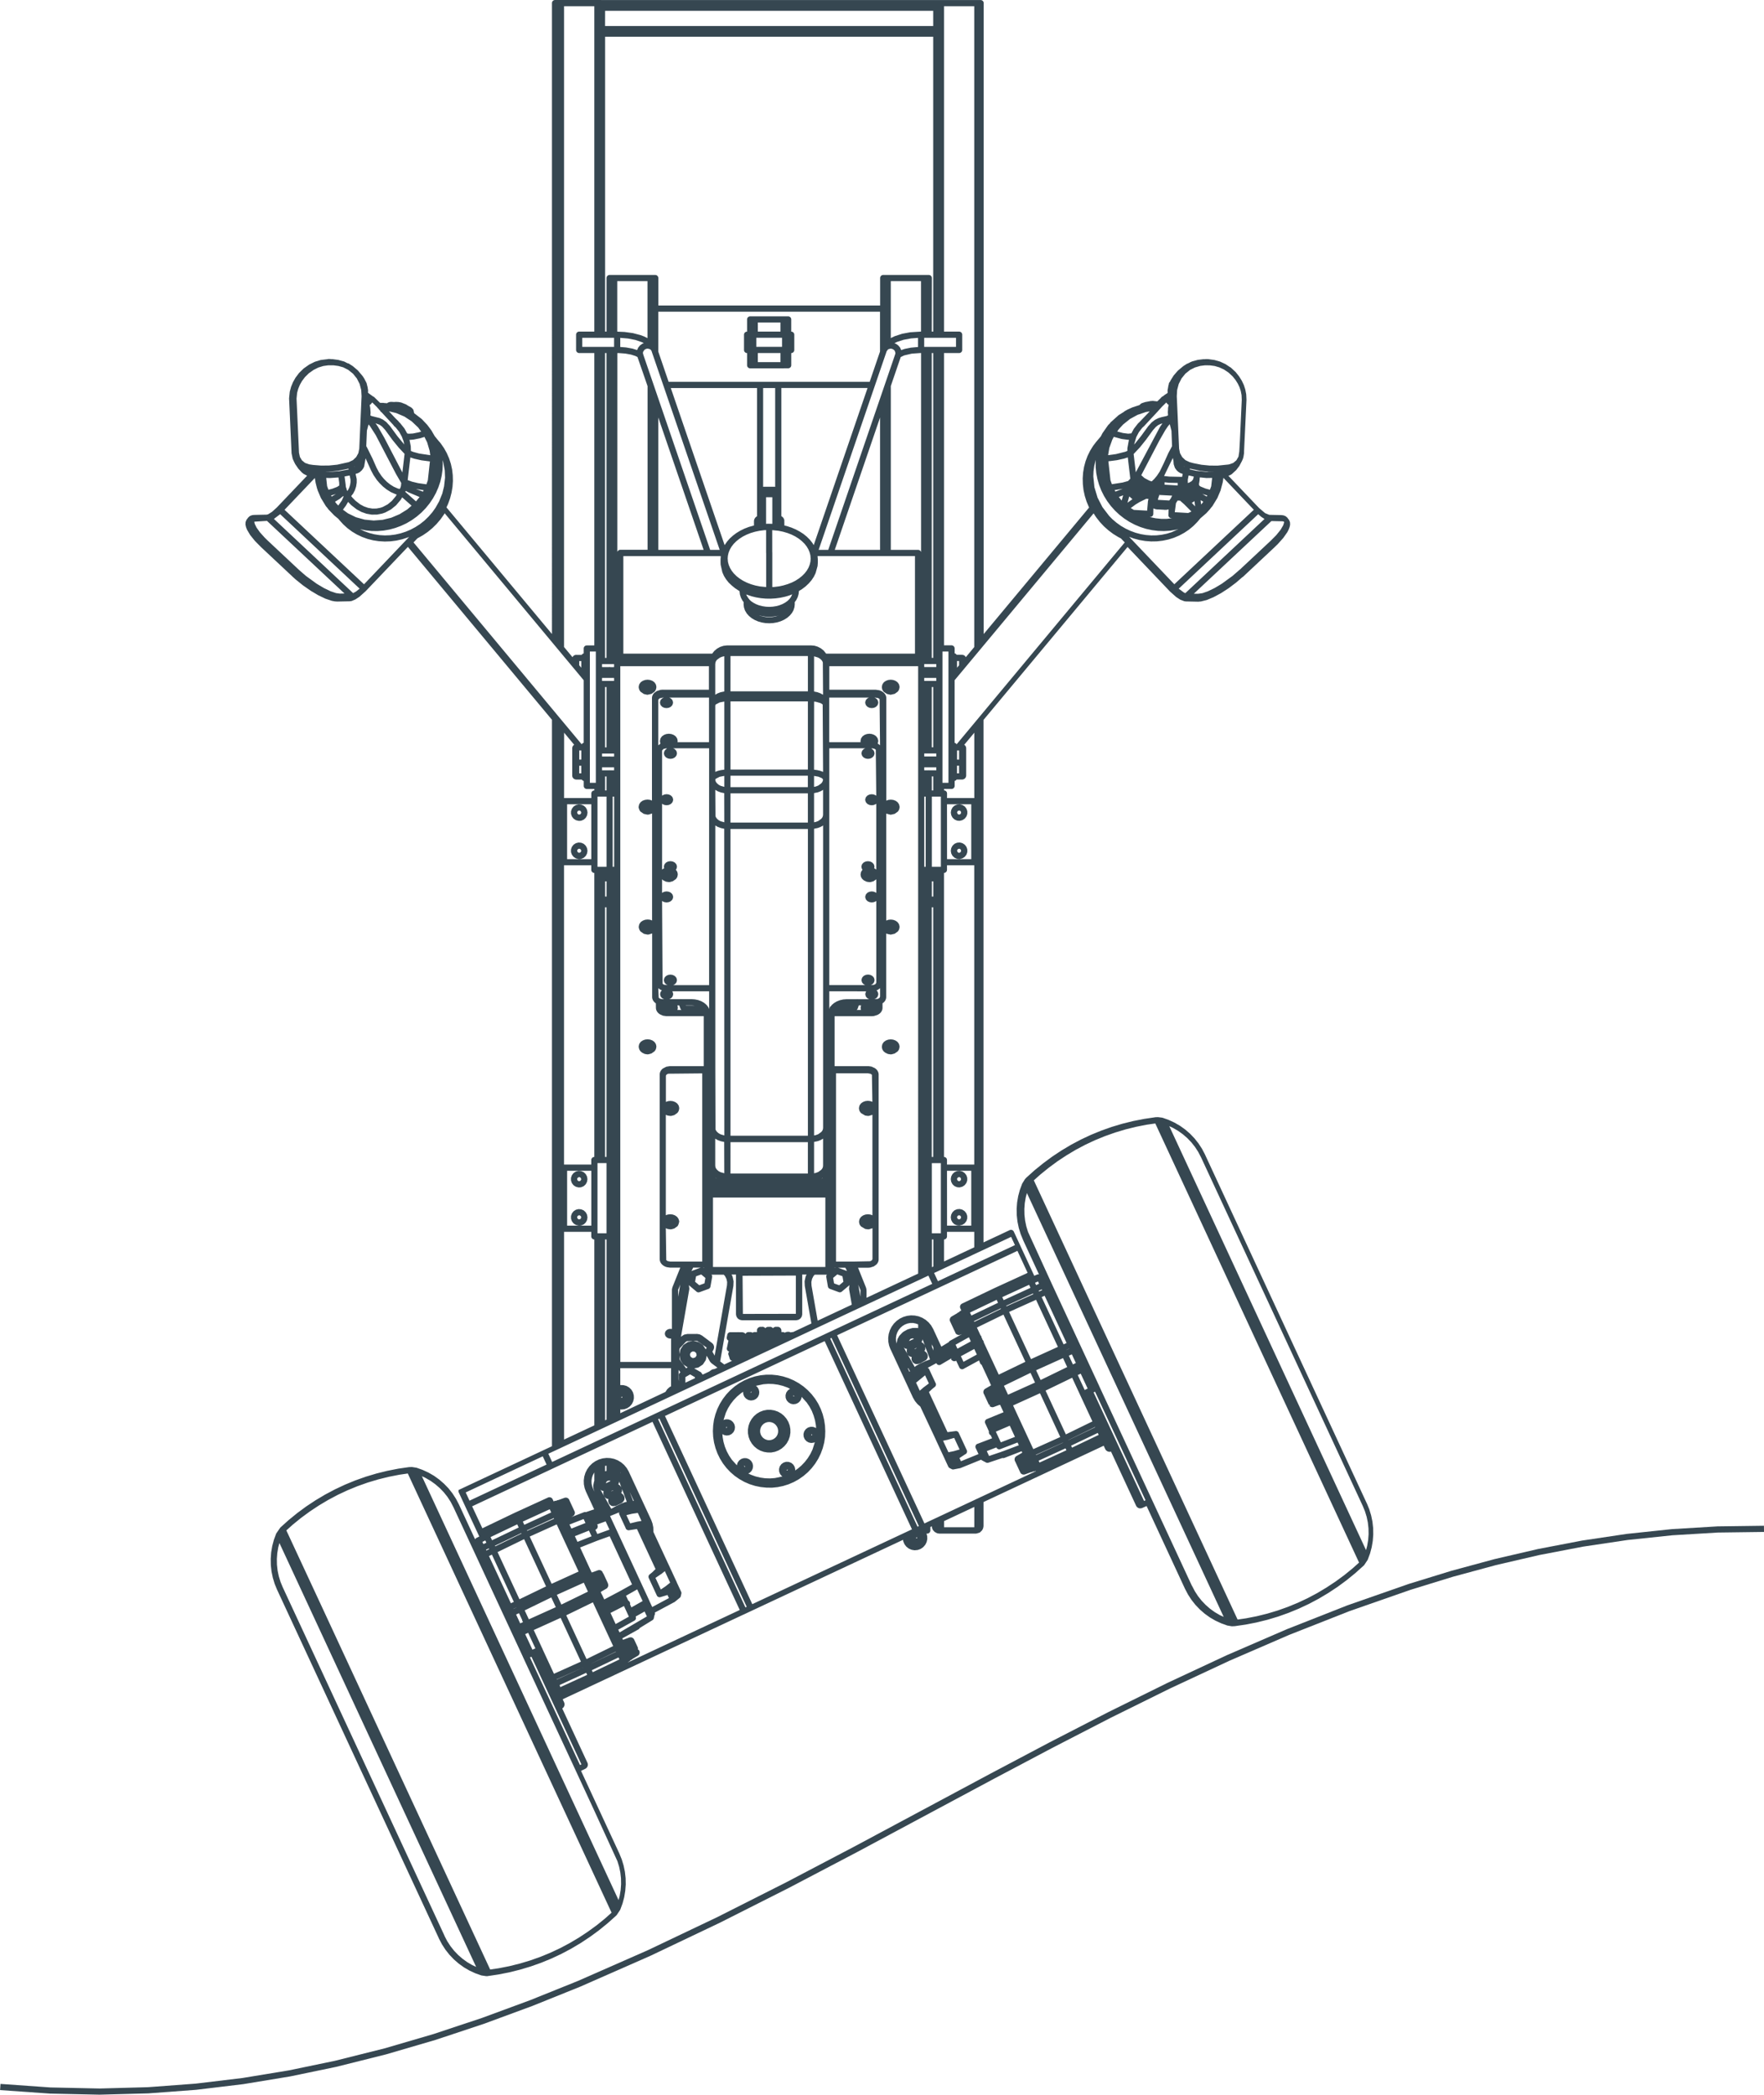 <svg id="Gruppe_1537" data-name="Gruppe 1537" xmlns="http://www.w3.org/2000/svg" width="221.619" height="263.155" viewBox="0 0 221.619 263.155">
  <g id="Gruppe_957" data-name="Gruppe 957" transform="translate(0 0)">
    <g id="Gruppe_955" data-name="Gruppe 955" transform="translate(31.007)">
      <g id="Pfad_283" data-name="Pfad 283">
        <path id="Pfad_1624" data-name="Pfad 1624" d="M654.18,444.079l-.54-.081a.386.386,0,0,1-.08-.02l-.723-.258-.732-.338-.695-.405-.653-.469-.608-.528-.557-.583-.5-.632-.439-.677-.374-.712a.429.429,0,0,1-.028-.068l-20.3-43.742c-.008-.014-.015-.03-.022-.044l-.292-.714-.235-.773-.164-.789-.089-.8-.014-.806.06-.8.134-.8.208-.779.274-.743a.349.349,0,0,1,.018-.047l.5-.726a.369.369,0,0,1,.041-.043l1.027-.924,1.085-.882,1.127-.83,1.166-.771,1.2-.713,1.235-.655,1.266-.594,1.292-.531,1.318-.466,1.336-.4,1.357-.336,1.37-.27,1.38-.2c.02,0,.045,0,.059,0l.294-.011.587.095a.3.3,0,0,1,.063.023l.69.245.732.339.694.4.653.47.608.528.556.574.5.632.439.677.374.713.011.022,2.021,4.36.005-.007a.829.829,0,0,1,.075-.088.952.952,0,0,1,.077-.062.384.384,0,0,1,.039-.022c.011-.007.022-.012.034-.019l.3-.148-1.775-3.808,0,0-.805-1.735a.389.389,0,0,1-.01-.3h0l0-.006h0v0h0v0h0v0h0v0l0,0v0h0v0h0v0h0v0s0,.008,0,0v0h0v0h0v0h0v0s0,.006,0,0l0,0v0h0l0,0s0,.007,0,0h0v0l0,0v0l0,0h0v0h0v0l0,0v0l0,0v0l0,0h0v0l0,0v0l0,0,0,0s0,0,0,0v0h0v0s0,0,0,0l0,0v0l0,0,0,0v0l0,0h0l0,0h0v0l0,0h0l0,0v0h0l0,0v0h0l0,0v0s0,.006,0,0h0l0,0,0,0v0l0,0,0,0v0h0s0,0,0,0h0l0,0,0,0,0,0v0s0,0,0,0,0,.005,0,0l0,0,0,0h0l0,0v0l0,0,0,0,0,0h0l0,0v0l0,0,0,0,0,0h0l0,0,0,0,0,0s0,0,0,0,0,.005,0,0h0l0,0h0l0,0s0,0,0,0h0l0,0h0l0,0h0l0,0h0l0,0h0l0,0h0c.01-.006.021-.011.032-.016l11.689-5.478V286.249l-18.1-21.727-5.327,5.59a.3.3,0,0,1-.051.044l-.71.635-.5.33-.47.2-.208.034-.035.005h0a.115.115,0,0,0-.026,0h-.012l-1.526.032a.247.247,0,0,1-.074-.005l-.248-.016-.369-.069-.809-.272-.9-.432-.955-.567-.96-.67-.913-.736-.42-.379a.328.328,0,0,1-.04-.041l-3.917-3.671-.01-.01-.737-.749-.591-.729-.4-.675-.123-.307-.067-.293a.372.372,0,0,1-.008-.1l.009-.2a.4.4,0,0,1,.029-.133l.064-.154c0-.01.009-.019.013-.028a.37.37,0,0,1,.043-.073l.147-.195a.228.228,0,0,1,.02-.027.35.35,0,0,1,.07-.071l.082-.079a.4.4,0,0,1,.12-.079l.175-.072a.423.423,0,0,1,.1-.026l.22-.027c.016,0,.033,0,.049,0l1.527-.033h.008l.175-.05.48-.3.575-.521c.011-.01.021-.019.032-.028l3.812-4a.384.384,0,0,1-.069-.023l-.379-.2-.22-.176-.445-.481-.388-.569-.168-.334c0-.008-.014-.034-.024-.06s-.013-.026-.019-.04l-.067-.152a.407.407,0,0,1-.047-.12l-.132-.641a.375.375,0,0,1-.006-.121l-.308-6.8.086-.834.168-.619.237-.574.32-.567.442-.586.573-.563.7-.494.709-.351.735-.224.884-.106a.361.361,0,0,1,.154-.023l.222.012a.479.479,0,0,1,.067.009h.157l.74.1.605.172a.367.367,0,0,1,.145.04l.022.011c.03.012.065.029.078.036a.418.418,0,0,1,.051.029l.26.132a.366.366,0,0,1,.16.045l.5.321.624.53.608.721.195.3.264.507c.007.012.029.068.034.082a.437.437,0,0,1,.022.091l.106.418.036.248a.423.423,0,0,1,.018.095l.006.1-.016.193.023.07.6.439a.366.366,0,0,1,.073.034.39.39,0,0,1,.1.067l.721.708.353.006a.314.314,0,0,1,.134.014l.4.03a.378.378,0,0,1,.135-.089.292.292,0,0,1,.04-.018l.1-.034a.369.369,0,0,1,.092-.019l.161-.013.35.02.222-.016.336.016.333.061.619.246.241.157.015.01.367.2a.49.49,0,0,1,.064.049l.09.086a.375.375,0,0,1,.059.071.379.379,0,0,1,.1.182l.073.34.961.741.66.7.008.01.046.054.016.019.479.646.42.724.2.242a.392.392,0,0,1,.036.052l.294.355a.382.382,0,0,1,.064.064l.162.2.4.577.352.627.289.66.223.686.157.707.084.726.019.728-.05.734-.122.731-.185.716-.252.7-.2.438,13.254,15.911V196.264a.444.444,0,0,1,0-.057.388.388,0,0,1,.388-.388h5.732a.354.354,0,0,1,.071.007h41.89l.043,0h5.71a.386.386,0,0,1,.405.387v79.263l13.245-15.9-.039-.073-.286-.687-.222-.708-.157-.721-.083-.738-.019-.732.05-.727.12-.716.187-.7.253-.675.315-.643.377-.611.384-.506a.374.374,0,0,1,.047-.051l.288-.345a.168.168,0,0,1,.016-.017l0,0a.259.259,0,0,1,.022-.026l.018-.022a.208.208,0,0,1,.018-.019l.188-.227.206-.4.69-.986a.333.333,0,0,1,.053-.056l.01-.013a.407.407,0,0,1,.1-.086l.167-.214,1-.9.665-.416a.4.4,0,0,1,.107-.089l.33-.187.639-.29.895-.291a.43.43,0,0,1,.045-.055.523.523,0,0,1,.051-.05l.1-.078a.423.423,0,0,1,.087-.05l.431-.144.3-.052a.386.386,0,0,1,.126-.021l.2-.047.323-.026.56.064.445-.428a.371.371,0,0,1,.051-.066.713.713,0,0,1,.218-.149l.218-.175.362-.237.011-.123-.008-.077,0-.168a.369.369,0,0,1,.028-.117l.071-.431c0-.008.022-.082.025-.091s.019-.064.03-.094v-.009a.363.363,0,0,1,.135-.286l.086-.184.394-.625.521-.6.677-.566.431-.278a.392.392,0,0,1,.134-.052l.251-.126a.423.423,0,0,1,.069-.039l.059-.026a.391.391,0,0,1,.05-.021l.119-.052.7-.192.711-.088.2,0,.058-.007.135-.006a.128.128,0,0,1,.037,0h0l.04,0,.219.013a.428.428,0,0,1,.09.016l.621.085.7.2.682.316.564.376a.388.388,0,0,1,.127.078l.568.525a.392.392,0,0,1,.068.081l.387.487.338.542.254.537.183.56.118.614.033.687-.308,6.5a.4.4,0,0,1,0,.075l0,.1a.387.387,0,0,1,0,.041c0,.012,0,.024-.006.035l-.064.394a.37.37,0,0,1-.02.086l-.047.155a.4.4,0,0,1-.047.12l-.058.134c-.005.014-.011.029-.018.043l-.332.627-.39.512-.562.516-.244.139a1.351,1.351,0,0,1-.128.05.33.33,0,0,1-.052.014l3.844,4.036.016.018.756.641.505.208.034.006,1.458.031h0l.043,0,.22.027a.407.407,0,0,1,.1.026l.176.072a.4.4,0,0,1,.122.08l.04.039a.387.387,0,0,1,.106.1l.157.209.015.019a.515.515,0,0,1,.059.1l.065.155a.387.387,0,0,1,.029.133l.009.2a.4.4,0,0,1-.009.1l-.049.233-.123.328-.173.336-.507.719-.677.757-.375.365a.253.253,0,0,1-.032.033l-3.954,3.705a.375.375,0,0,1-.106.071l-.779.673-.941.709-.959.622-.932.5-.847.355-.741.186-.246.019a.31.31,0,0,1-.1.01l-1.527-.033a.106.106,0,0,1-.027,0h0a.459.459,0,0,1-.056-.009l-.131-.018-.508-.194-.516-.336-.727-.648a.47.47,0,0,1-.05-.045l-5.327-5.592-18.1,21.727v65.64l3.292-1.543a.392.392,0,0,1,.163-.036h0a.389.389,0,0,1,.352.224l.807,1.739c.005.013.011.026.015.038l1.75,3.772.295-.132.021-.009.023-.009a.9.9,0,0,1,.1-.026.788.788,0,0,1,.153,0l-1.994-4.306,0-.009-.016-.036-.292-.714-.236-.773-.164-.789-.089-.8-.016-.807.06-.8.135-.8.21-.779.258-.7a.39.39,0,0,1,.025-.075l.361-.581.125-.134a.429.429,0,0,1,.085-.087l.009-.006.995-.894,1.088-.88,1.121-.829,1.169-.774,1.2-.715,1.235-.654,1.266-.593,1.291-.528,1.316-.466,1.338-.4,1.355-.336,1.37-.269,1.361-.2a.2.2,0,0,1,.092-.011l.286-.012.471.06a.435.435,0,0,1,.139.031l.012,0,.725.258.732.339.7.405.653.469.608.527.556.583.5.632.44.675.375.715a.368.368,0,0,1,.022.051l20.291,43.74a.467.467,0,0,1,.033.061l.293.714.235.774.164.789.089.8.014.807-.061.805-.135.8-.206.779-.28.757a.376.376,0,0,1-.034.07l-.428.642-.088.087a.413.413,0,0,1-.05.042l-.993.892-1.084.882-1.127.829-1.167.771-1.2.714-1.234.656-1.266.593-1.293.531-1.316.468-1.338.4-1.355.335-1.37.268-1.38.2-.025,0-.328.016-.59-.1a.411.411,0,0,1-.089-.037l-.653-.233-.731-.337-.7-.405-.653-.47-.606-.526-.558-.583-.5-.631-.439-.676-.375-.714-.011-.024-4.813-10.375-.548.246a.359.359,0,0,1-.1.029.455.455,0,0,1-.052.012.776.776,0,0,1-.216,0,.938.938,0,0,1-.1-.033.771.771,0,0,1-.112-.064.86.86,0,0,1-.07-.061c-.007-.008-.016-.017-.026-.029a.369.369,0,0,1-.08-.11l-.036-.073-3.13-6.753a.862.862,0,0,1-.237.023c-.02,0-.084-.014-.1-.02a1.023,1.023,0,0,1-.109-.04,1.124,1.124,0,0,1-.1-.061,1.1,1.1,0,0,1-.082-.074c-.014-.017-.054-.067-.066-.085l-.018-.033a.275.275,0,0,1-.021-.041l-.187-.407-15.1,7.075v3a.4.4,0,0,1-.009.087l-.039.208-.1.206a.373.373,0,0,1-.047.069l-.2.2c-.009.008-.017.013-.027.02l-.016.014a.4.4,0,0,1-.075.044l-.347.1a.391.391,0,0,1-.1.015h-4.575a.179.179,0,0,0-.04,0l-.259-.047-.3-.161-.212-.231a.435.435,0,0,1-.043-.073l-.088-.249-.018-.147,0-.008v0l-.181.085v.447a.4.4,0,0,1-.448.383h-.039l.074.263a.381.381,0,0,1,.014.094l.009.289a.4.4,0,0,1-.009.1l-.062.28a.338.338,0,0,1-.033.092l-.131.258a.364.364,0,0,1-.054.08l-.19.216a.346.346,0,0,1-.072.064l-.237.162a.387.387,0,0,1-.087.045l-.271.1a.375.375,0,0,1-.1.022l-.286.027a.581.581,0,0,1-.1,0l-.282-.047a.416.416,0,0,1-.092-.026l-.265-.114a.411.411,0,0,1-.085-.05l-.22-.172a.238.238,0,0,1-.04-.033.393.393,0,0,1-.042-.047l-.171-.22a.4.4,0,0,1-.048-.085l-.115-.266a.419.419,0,0,1-.027-.093l-.024-.154-19.146,8.972-.012.005-.861.405-.005,0a.285.285,0,0,1-.036.015l-22.7,10.634.178.387.007.017a.908.908,0,0,1,.035.108c0,.023.012.085.012.108a.916.916,0,0,1-.008.122.867.867,0,0,1-.033.117.9.9,0,0,1-.051.1.991.991,0,0,1-.064.085.96.96,0,0,1-.087.081l-.018.012-.026.019,3.131,6.751h0a.343.343,0,0,1,.047.1.892.892,0,0,1,.026.091c0,.021.012.082.012.1a.81.81,0,0,1-.011.13c-.005.021-.021.077-.029.1a.843.843,0,0,1-.057.108.87.87,0,0,1-.077.091c-.014.012-.058.049-.073.06l-.016.009a.41.41,0,0,1-.058.035l-.536.262,4.8,10.353.006.014c.005.011.011.023.015.034l.292.714.236.773.165.789.089.8.015.807-.061.8-.133.8-.209.778-.279.757a.34.34,0,0,1-.019.042l-.438.66-.085.084h0v0l-.016.016-1.027.916-1.083.881-1.127.827-1.165.774-1.2.714-1.236.655-1.265.594-1.293.53-1.317.466-1.337.4-1.355.337-1.371.269-1.344.2a.308.308,0,0,1-.06.009Zm-20.345-45.812,0,0,20.871,44.982,1.075-.158,1.333-.261,1.318-.328,1.3-.39,1.281-.454,1.256-.516,1.232-.578,1.2-.637,1.169-.694,1.134-.753,1.1-.8,1.055-.857.8-.717-25.6-55.172-1.079.158-1.332.262-1.321.328-1.3.39-1.282.454-1.256.516-1.231.577-1.2.637-1.168.695-1.134.751-1.1.806-1.055.857-.8.72Zm15.128,40.739,0,.009.356.682.4.615.456.577.507.53.553.48.594.428.631.368.485.224-20.327-43.8v0l-4.389-9.454-.144.539-.122.726-.054.732.012.735.081.731.15.719.215.7.268.653,0,0L648.967,439Zm-2.836-57.731,24.709,53.252.144-.539.121-.725.054-.733-.012-.736-.082-.729-.15-.719-.214-.7-2.966-6.48-2.258-4.869c-.007-.011-.013-.023-.019-.035a.358.358,0,0,1-.021-.054l-6.588-14.18c-.007-.014-.014-.027-.02-.042l0-.012L650.1,385.181h0l-.007-.013-.356-.682-.4-.617-.455-.574-.505-.522-.556-.482-.594-.428-.632-.367Zm13.579,22.76,6.285,13.527.178-.087-6.275-13.518Zm3.792,3.711.015.032,3.38-1.547-.12-.255-3.355,1.539A.384.384,0,0,1,663.5,407.748Zm-.441-.952.012.026,3.375-1.547v0Zm-.422-.885.086.185,3.389-1.523-2.551-5.5-3.381,1.53,1.058,2.28a.439.439,0,0,1,.033.058.427.427,0,0,1,.023.072Zm4.841-.26.119.25,3.351-1.606-.118-.249Zm-.328-.705v0l3.348-1.6-.012-.026Zm4.9-.336.016.035v0l14-6.561L675.1,374.443l-12.6,5.9-.03.016h0l-10.029,4.7,1.288,2.763a.32.32,0,0,1,.045-.025l4.083-1.959.04-.016,4.085-1.871a.387.387,0,0,1,.249-.026h.007l0,0,.025.006a.389.389,0,0,1,.089.033l.019.01a.38.38,0,0,1,.128.1c.007.012.014.024.019.036a.38.38,0,0,1,.04.066l.123.265.058-.026a.357.357,0,0,1,.064-.029.507.507,0,0,1,.2-.024l.128-.06a.38.38,0,0,1,.162-.037l.035-.012.7-.255.033-.012a.148.148,0,0,1,.031-.007.575.575,0,0,1,.236,0,.676.676,0,0,1,.089.033.553.553,0,0,1,.092.06.594.594,0,0,1,.06.057.849.849,0,0,1,.054.076.393.393,0,0,1,.042.1l.584,1.26c.005.013.011.026.015.04a.371.371,0,0,1,.054.1.494.494,0,0,1,.029.15.686.686,0,0,1-.012.133.629.629,0,0,1-.07.161.656.656,0,0,1-.123.126l-.021.012-.011.007-.2.118,1.586-.614a.381.381,0,0,1,.245-.012l1.03-.351-1.017-2.193a.384.384,0,0,1-.027-.058l-.147-.4-.1-.484-.016-.487.064-.49.144-.472.217-.439.289-.4.348-.344.4-.282.445-.214.472-.136.484-.057.489.023.48.1.456.184.417.255.372.32.314.377.222.38a.413.413,0,0,1,.045.078.357.357,0,0,1,.016.041l2.8,6.036.009.02h0l.006.017.146.4.1.486.016.487-.005.082,1.9,4.093.006.013a.371.371,0,0,1,.026.047l1.006,2.17a.389.389,0,0,1,.028.085l.035.074.018.03.012.026.442.954a.389.389,0,0,1,.043.282l-.068.3a.383.383,0,0,1-.147.226l-.6.49a.371.371,0,0,1-.117.066l-2.4,1.284a.35.35,0,0,1-.044.331l-.074.336a.387.387,0,0,1-.179.288l-1.6.985a.385.385,0,0,1-.162.174l-2.027,1.128.077.168a.429.429,0,0,1,.054-.005.479.479,0,0,1,.052-.017l.675-.248.029-.009.034-.009a.563.563,0,0,1,.24,0,.465.465,0,0,1,.095.037.654.654,0,0,1,.067.04.573.573,0,0,1,.061.055.357.357,0,0,1,.1.126l.449.972a.383.383,0,0,1,.022.265l.007.015a.366.366,0,0,1,.186.206.482.482,0,0,1,.032.154.684.684,0,0,1-.034.213.577.577,0,0,1-.112.161l0,0a.346.346,0,0,1-.087.069l-.662.387a.376.376,0,0,1-.141.113l-.124.058,0,.009a.4.4,0,0,1-.083.089l0,0a.418.418,0,0,1-.1.071Zm-7.782-5.859,2.548,5.5,3.345-1.633-2.547-5.494Zm-5.158,2.371.909,1.945.095-.039.021-.008.254-.113-.909-1.959Zm11.691-.566.162.349,3.434-2.012-.286-.617-1.129.633a.388.388,0,0,1-.155.517Zm-.334-.718.01.01,1.657-.925-.192-.421-.005-.01a.422.422,0,0,1-.033-.075l-.384-.829-1.695.867Zm-12.5-1.182.513,1.11.367-.164a.4.4,0,0,1-.117-.266l-.338-.73a.4.4,0,0,1-.069-.124Zm88.6-3.779,0,0,2.044,4.409,1.076-.157,1.333-.261,1.318-.326,1.3-.39,1.281-.456,1.258-.517,1.231-.577,1.2-.637,1.169-.7,1.135-.75,1.1-.806,1.054-.858.806-.724-25.6-55.165-1.087.157-1.332.262-1.319.327-1.3.391-1.281.453-1.256.513-1.231.577-1.2.636-1.168.7-1.137.751-1.091.808-1.059.857-.8.717Zm-87.521,3.256.521,1.124,3.387-1.526-.567-1.224Zm83.842-3.081.356.682.4.615.455.573.508.531.552.48.595.428.632.368.48.22-1.737-3.744v0L722.14,345.7l-.144.538-.123.726-.054.731.013.735.082.731.149.719.214.7,2.968,6.479,5.946,12.817c.007.013.015.026.022.04l0,.011.009.016a.454.454,0,0,1,.03.075l11.616,25.023Zm-85.251,2.887.007.015.367-.18,0-.009Zm18.17-23.825,10.969,23.643.162-.077-10.968-23.643Zm-3.525,23.263.174.38,1.408-.795-.682-1.468-1.407.8.137.294,0,0,.122.266a.3.3,0,0,1,.021.038l.006.013a.467.467,0,0,1,.1.068.478.478,0,0,1,.1.149.512.512,0,0,1,.032.155A.5.5,0,0,1,672.275,397.376Zm2.453-.378.332.712,2.1-1.122-.179-.387-.869.259a.382.382,0,0,1-.113.02h-.012a.39.39,0,0,1-.152-.031h0l0,0h0a.4.4,0,0,1-.142-.106.407.407,0,0,1-.056-.09l-.008-.017-.99-2.141-.007-.016a.387.387,0,0,1,.133-.488l.306-.249.407-.4-2.335-5.033-.965.149a.342.342,0,0,1-.094.009h0a.379.379,0,0,1-.141-.032.387.387,0,0,1-.227-.252l0-.01-.759-1.634a.4.4,0,0,1-.047-.1.388.388,0,0,1,0-.221l-.468.19a.405.405,0,0,1-.117.048l-.376.151-.006,0a.364.364,0,0,1-.059.027.37.37,0,0,1-.076.026l-.043.018a.363.363,0,0,1,.026.056l0,.009.786,1.687.009.018,3.128,6.746.013.03.989,2.131A.331.331,0,0,1,674.728,397Zm-11.647-.82.568,1.225,3.336-1.626-.521-1.124Zm13.584-22.471,10.968,23.643,20.062-9.4-10.968-23.643Zm-22.112,17.6,2.752,5.93.368-.175-2.753-5.933Zm14.2,4.844.282.608,1.949-1.03a.374.374,0,0,1,.074-.045l.035-.015,1.432-.8-2.809-6.054-1.608.58-2.106.836L667.284,393a.319.319,0,0,1,.017.033l.153.329a.408.408,0,0,1,.072-.005l0,0,.715-.261.017-.006.026-.008a.546.546,0,0,1,.3.013.5.5,0,0,1,.177.13l0,0a.557.557,0,0,1,.058.081.5.5,0,0,0,.111.2l.546,1.178a.451.451,0,0,1,.031.1l.008.02a.5.5,0,0,1,.029.15.689.689,0,0,1-.012.133c0,.019-.023.071-.031.09s-.013.022-.023.039a.392.392,0,0,1-.161.179l-.664.388-.009.006a.525.525,0,0,1-.047.047l.14.3C668.745,396.13,668.749,396.14,668.753,396.148Zm-13.121-5.341,2.749,5.925,3.342-1.613-2.756-5.937Zm15.412,5.764-.1.053.1-.051Zm4.426-2.523.674,1.457.612-.413.559-.448-.668-1.443-.363.29a.4.4,0,0,1-.14.1Zm-15.8-5.194,2.755,5.936,3.388-1.54-2.751-5.925Zm-5.492,1.653.044.1.357-.175a.368.368,0,0,1-.037-.092Zm85.843-53.211,24.72,53.263.144-.544.123-.725.055-.734-.013-.734-.081-.73-.15-.72-.215-.7-.277-.671,0,0-5.71-12.319-14.6-31.461,0,0-.008-.015-.356-.683-.4-.615-.456-.577-.506-.53-.554-.479-.594-.428-.632-.368Zm-84.73,52.715a.412.412,0,0,1,.06.068l3.289-1.6-.026-.057Zm-1.566-.487.129.277.371-.174-.133-.283Zm11.617-.718.331.713,1.771-.7-.332-.715Zm-10.417.483.016.029,3.344-1.6-.181-.4-3.351,1.6Zm53.329-.208.029.006.076-.077-.076-.075-.075.075ZM667.923,388l.249.537,1.525-.549-.483-1.039-1.067.383a.361.361,0,0,1,.074.222.608.608,0,0,1-.036.207.452.452,0,0,1-.063.1.587.587,0,0,1-.092.084.461.461,0,0,1-.065.035Zm-8.6.088.026.057,3.387-1.527-.038-.081Zm5.547-.318a.6.6,0,0,1,.049.083l1.761-.7-.159-.341a.514.514,0,0,1-.028-.05.406.406,0,0,1-.021-.055l-.023-.051-1.778.689Zm46.86-.081h3.8v-2.554l-3.8,1.782Zm-14.3-23.713L708.4,387.62l.164-.077L697.591,363.9Zm-38.621,23,.182.405,3.383-1.554-.188-.4Zm39.485-23.409,10.972,23.643.325-.153a.4.4,0,0,1,.106-.05l1.45-.679a.34.34,0,0,1,.053-.025l4.493-2.105a.364.364,0,0,1,.122-.057l.452-.213a.383.383,0,0,1,.121-.056l6.88-3.224-.019-.04-.047.022a.386.386,0,0,1-.063.029.466.466,0,0,1-.21.025l-.13.061a.443.443,0,0,1-.167.036l-.008,0-.714.262-.016.005-.033.01a.561.561,0,0,1-.269-.006.773.773,0,0,1-.078-.033c-.015-.009-.059-.036-.073-.047a.417.417,0,0,1-.06-.056.588.588,0,0,1-.061-.084.419.419,0,0,1-.037-.093.5.5,0,0,1-.038-.065l-.58-1.252,0,0a.367.367,0,0,1-.045-.09.511.511,0,0,1-.028-.144.707.707,0,0,1,.031-.206c.007-.015.031-.063.04-.077a.413.413,0,0,1,.069-.086l.038-.032a.46.46,0,0,1,.048-.036l.013-.008.662-.386.007,0a.334.334,0,0,1,.053-.053l-.077-.164-2.17.838a.394.394,0,0,1-.246.011l-1.768.591-.012,0h-.005a.432.432,0,0,1-.14.012h0a.389.389,0,0,1-.119-.032h0l-.025-.012-.474-.251a.38.38,0,0,1-.123-.1l-2.588,1.052a.4.4,0,0,1-.13.029l-.719.14a.365.365,0,0,1-.178,0h-.008a.4.4,0,0,1-.073-.029l-.265-.137a.387.387,0,0,1-.186-.211l-.449-.967a.315.315,0,0,1-.015-.036l-.061-.134a.3.3,0,0,1-.016-.03l-1-2.16-.016-.037a.443.443,0,0,1-.033-.075l-1.91-4.074-.353-.309-.313-.378-.224-.385a.367.367,0,0,1-.047-.078c-.006-.015-.012-.029-.016-.044l-2.773-5.977a.385.385,0,0,1-.043-.085l-.148-.4-.1-.487-.016-.487.064-.489.144-.469.217-.439.289-.4.35-.345.4-.282.446-.213.469-.135.485-.058.49.024.48.1.455.184.418.254.372.32.313.379.24.414a.283.283,0,0,1,.016.027h0l.006.012L711.39,365l.927-.566a.386.386,0,0,1,.163-.174l1.514-.842-.233.085-.019.007-.04.012a.551.551,0,0,1-.272-.013.679.679,0,0,1-.13-.068.534.534,0,0,1-.075-.07.571.571,0,0,1-.05-.07.4.4,0,0,1-.05-.153l-.016.008-.583-1.256-.009-.021a.379.379,0,0,1-.044-.091.519.519,0,0,1-.026-.141.658.658,0,0,1,.012-.125c.005-.02.017-.058.024-.077s.029-.058.036-.072a.387.387,0,0,1,.046-.063.46.46,0,0,1,.034-.035.386.386,0,0,1,.085-.067l.665-.388.023-.013a.392.392,0,0,1,.126-.094l.127-.06.005-.009a.4.4,0,0,1,.06-.069.587.587,0,0,1,.095-.069l.009,0,.023-.012.083-.04-.126-.271a.424.424,0,0,1-.031-.1.462.462,0,0,1,0-.175.669.669,0,0,1,.039-.109.5.5,0,0,1,.108-.141.4.4,0,0,1,.094-.063l4.086-1.957,0,0h0l4.041-1.852a.424.424,0,0,1,.077-.047l.041-.016-1.28-2.76-10.027,4.7h0Zm-26.472,22.6.479,1.031.834-.2a.366.366,0,0,1,.07-.017l.514-.088-.464-1.006-.678.1-.012,0a.33.33,0,0,1-.07.015Zm-2.708-2.224.8,1.426.189-.1.336-.2.037-.02.776-.365a.4.4,0,0,1,.067-.026l.338-.123.211-.044-.6-1.62a.346.346,0,0,1,.005.064c0,.011,0,.023,0,.034v.128a.386.386,0,0,1-.07.222l-.043.062a.319.319,0,0,1,.053.033l.1.078a.372.372,0,0,1,.062.059l.074.088a.383.383,0,0,1,.055.085l.04.083a.441.441,0,0,1,.029.082.563.563,0,0,1,.009.061.372.372,0,0,1,0,.058v.109a.384.384,0,0,1-.062.21l-.078.121a.389.389,0,0,1-.091.1l-.154.118-.665.316-.334.058a.337.337,0,0,1-.114-.01l-.077-.018a.382.382,0,0,1-.151-.073l-.112-.088a.39.39,0,0,1-.13-.189l-.022-.048a.372.372,0,0,1-.026-.084l-.019-.1a.384.384,0,0,1-.006-.112l.016-.179h0l-.1-.015a.39.39,0,0,1-.13-.047l-.079-.044a.418.418,0,0,1-.1-.082l-.059-.068a.235.235,0,0,1-.027-.036l-.012-.016.025.044A.356.356,0,0,1,669.113,383.951Zm3.124-.685.423,1.132.094-.019Zm58.28-12.513,6.337,13.637.188-.084L730.7,370.657Zm-78.885,12.568.48,1.034,9.68-4.535-.48-1.035Zm16.927-.355.479.851-.009-.019-.049-.109a.411.411,0,0,1-.026-.085l-.023-.122a.442.442,0,0,1-.006-.106l.021-.243-.059,0a.391.391,0,0,1-.24-.093Zm-.912-.089.147.315v-.023c0-.009-.007-.019-.01-.028l-.088-.274a.426.426,0,0,1-.016-.082l-.023-.256a.423.423,0,0,1,.006-.113l.088-.435a.392.392,0,0,1,.04-.11l0,0v-1.05l-.015.017-.171.309-.112.33-.055.348.005.352.067.344.124.329C667.641,382.857,667.644,382.867,667.647,382.878Zm2.26.307,0,.005.288-.137-.054-.006-.206.1Zm.883-.9a.506.506,0,0,1,.06.04l.127.1a.4.4,0,0,1,.058.057l.09.108a.383.383,0,0,1,.054.081l.024.051-.284-.763c0,.015,0,.029-.008.043l-.023.1a.389.389,0,0,1-.062.135Zm-1.539-.174v.052l.579-.272-.151-.067-.254.057-.132.137Zm1.8-1.261.053.043-.053-.092Zm-1.909-.868v.688l.177-.05v-.654Zm54.469-.648.113.237,3.376-1.546-.114-.24Zm-61.6-.873.48,1.034,34.23-16.039a.252.252,0,0,1,.028-.014l.026-.012,13.469-6.31-.481-1.036-.726.339a.219.219,0,0,1-.043.021l-7.193,3.371a.422.422,0,0,1-.092.043l-.526.247a.455.455,0,0,1-.052.025l-.006,0-.22.1a.3.3,0,0,1-.071.033l-5.09,2.386a.444.444,0,0,1-.052.025.421.421,0,0,1-.051.023l-2.6,1.221-.031.015-1.268.594a.412.412,0,0,1-.055.026l-3.634,1.7a.4.4,0,0,1-.071.034l-.143.068a.41.41,0,0,1-.128.065.4.4,0,0,1-.094.038l-.419.2a.355.355,0,0,1-.089.042l-.012.005a.407.407,0,0,1-.144.068h0l-2.686,1.259a.342.342,0,0,1-.059.028l-1.018.477-.031.016-12.289,5.759a.485.485,0,0,1-.065.03l-1.853.867a.272.272,0,0,1-.046.022l-5.117,2.4-.029.015-.539.251a.29.29,0,0,1-.041.019Zm51.656.543.184.4,2.208-.9-.335-.72a.293.293,0,0,1-.029-.06.393.393,0,0,1-.016-.227.381.381,0,0,1,.037-.1.4.4,0,0,1,.085-.107h0a.377.377,0,0,1,.127-.074h0l.032-.009,1.806-.689-.176-.378a.526.526,0,0,1-.1-.07.494.494,0,0,1-.105-.161.531.531,0,0,1-.027-.144.539.539,0,0,1,.011-.1l-.005-.012-.007-.015-.009-.023-.1-.227,0,0a.4.4,0,0,1-.026-.051l0-.008-.31-.67c-.007-.013-.014-.027-.02-.041a.391.391,0,0,1,.212-.508l2.1-.863-.274-.591a.186.186,0,0,1-.019-.037l-.136-.295a.457.457,0,0,1-.077,0l-.03.008-.657.241a.386.386,0,0,1-.154.04.525.525,0,0,1-.2-.022.609.609,0,0,1-.142-.074.651.651,0,0,1-.081-.079l.054-.05a.29.29,0,0,1-.016-.04l-.028-.061-.076.033-.409-.885v0l-.2-.429.006-.005-.015-.02a.378.378,0,0,1-.051-.094.478.478,0,0,1-.032-.154.727.727,0,0,1,.012-.13c0-.016.019-.064.025-.078a.358.358,0,0,1,.045-.085c.008-.012.038-.051.048-.062a.414.414,0,0,1,.061-.056.445.445,0,0,1,.067-.04l.645-.376.019-.01a.344.344,0,0,1,.042-.042l-.153-.332a.41.41,0,0,1-.024-.071l-.986-2.123a.545.545,0,0,1-.032-.055.4.4,0,0,1-.2-.248l-.113-.284-1.886,1.027a.37.37,0,0,1-.072.044.386.386,0,0,1-.516-.188l-.394-.848-.046.021a.38.38,0,0,1-.13.035.483.483,0,0,1-.252-.036c-.018-.012-.055-.038-.089-.064a.353.353,0,0,1-.131-.158l.05-.036-.023-.05-1.287.759a.341.341,0,0,1-.065.038.386.386,0,0,1-.515-.188l-.008-.016-.076.04a.39.39,0,0,1-.093.05h0l-.369.2a.391.391,0,0,1-.057.03l-.494.265a.4.4,0,0,1,.124.085v0h0l0,0h0a.423.423,0,0,1,.061.085c.008.017.016.033.023.05l.314.682a.19.19,0,0,1,.013.025l.442.95a.387.387,0,0,1-.1.536l-.317.257-.4.378,2.334,5.034.982-.13a.335.335,0,0,1,.092-.008.388.388,0,0,1,.165.044.4.4,0,0,1,.129.108l0,.006a.379.379,0,0,1,.057.1l.974,2.1a.382.382,0,0,1,.043.1.387.387,0,0,1-.231.468Zm3.432-.875.286.615,1.555-.527a.3.3,0,0,1,.052-.026.375.375,0,0,1,.093-.026l2.04-.77-.155-.336-.012-.008-2.156.83a.388.388,0,0,1-.473-.163l-.022-.04,0-.01Zm6.174.457.019.041,3.372-1.548-.007-.015Zm-11.669-1.758.672,1.446.667-.135h0a.452.452,0,0,1,.051-.013l.686-.2-.677-1.457-.838.244-.022.006h0l-.015,0Zm8.795-4.432,2.544,5.488,3.388-1.523-2.549-5.5Zm7.29,5.052.116.248,3.35-1.6-.116-.248Zm-8.845-.454c.006.012.012.023.017.035l1.776-.684-.652-1.406-1.746.745.009.027.39.84c.006.012.012.024.017.037Zm8.513-.262.005.012,3.352-1.606-.016-.036Zm-63.367-26.151v26.1l3.8-1.782V351.536a.388.388,0,0,1-.38-.388v-.571Zm60.492,19.95,2.551,5.5,3.337-1.63-1.5-3.228-.01-.02c-.006-.013-.012-.026-.017-.039l-1.02-2.2Zm-6.715,4.141,0,0,.337-.144Zm-48.622-23.131v22.721l.177-.083V351.536Zm1.909,21.344v.483l5.678-2.674a.391.391,0,0,1,.039-.071l.162-.238a.36.36,0,0,1,.062-.071l.215-.192a.4.4,0,0,1,.082-.057l.14-.071V367.7h-6.379v2.133a.377.377,0,0,1,.088-.008l.287.009a.391.391,0,0,1,.095.015l.276.078a.4.4,0,0,1,.09.039l.247.146a.364.364,0,0,1,.08.062l.2.2a.415.415,0,0,1,.059.075l.146.247a.415.415,0,0,1,.04.094l.077.279a.376.376,0,0,1,.015.092l.009.287a.377.377,0,0,1-.01.1l-.064.282a.413.413,0,0,1-.032.09l-.13.256a.422.422,0,0,1-.053.079l-.19.218a.371.371,0,0,1-.074.066l-.238.162a.405.405,0,0,1-.088.045l-.271.1a.408.408,0,0,1-.1.021l-.286.027a.432.432,0,0,1-.095,0Zm.161-1.45.023.005.081-.079-.075-.077-.075.077Zm48.035-1.51.521,1.12,3.387-1.525-.566-1.22Zm-10.576.6.009.011.349-.3a.366.366,0,0,1,.1-.089l.69-.518-.312-.67c-.006-.012-.012-.022-.017-.033l-.147-.318-1.133.927.215.462a.362.362,0,0,1,.067.144l0,.008Zm19.854-1.948.871,1.875.273-.134a.339.339,0,0,1,.07-.027l.03-.016-.873-1.874Zm-49.294.259v.7l1.192-.56v-.134l-.6-.348Zm-.852.266a.318.318,0,0,1,.008.049l.022.216v-.694a.387.387,0,0,1,.186-.424l.015-.008-.231-.313Zm44.912-1.128.568,1.224,3.336-1.626-.521-1.125Zm-6.573-3.5,1.882,4.05,3.342-1.614-2.752-5.928-3.337,1.626.452.977a.357.357,0,0,1,.135.282l.02.053.009,0,.085.161-.015.013.039.087.022-.012.042.078A.4.4,0,0,1,716.723,364.464Zm-35.453,3.861.136.186.847-.4a.4.4,0,0,1,.075-.065l.209-.141a.379.379,0,0,1,.141-.058l.244-.049.339-.159-.729-.545-.029-.022-.012-.012-.11-.12-.019-.021a.372.372,0,0,1-.066-.1l-.388-.677-.091.463a.381.381,0,0,1-.057.139l-.289.435a.4.4,0,0,1-.107.108l-.434.29a.378.378,0,0,1-.139.058l-.449.091.716.416a.391.391,0,0,1,.21.182Zm25.9-.617.206.446.078-.064-.215-.383Zm-28.592-1,.749,1.012.2-.118a.443.443,0,0,1-.049-.028l-.434-.29a.4.4,0,0,1-.107-.108l-.289-.435a.4.4,0,0,1-.057-.139l-.1-.512a.381.381,0,0,1,0-.151l.1-.512a.391.391,0,0,1,.057-.139l.289-.436a.4.4,0,0,1,.107-.107l.434-.29a.372.372,0,0,1,.14-.059l.511-.1a.354.354,0,0,1,.151,0l.51.1a.374.374,0,0,1,.141.059l.434.29a.4.4,0,0,1,.107.107l.289.436a.317.317,0,0,1,.033.061l0,0a.38.38,0,0,1,.073-.149l.044-.077-1.15-.823-.149-.025-1.188.036-.153.1-.755.809-.036.181.026,1.181Zm28.6-.7.869,1.543.161-.137.337-.2.025-.014h0l.014-.006.773-.365a.359.359,0,0,1,.069-.025l.54-.2-.494-1.329a.388.388,0,0,1-.043-.113l-.055-.147a.41.41,0,0,1,0,.062.233.233,0,0,1,0,.025v.145a.388.388,0,0,1-.067.22l-.046.067c.016.009.031.019.046.03l.1.078a.344.344,0,0,1,.058.053l.078.087a.393.393,0,0,1,.064.1l.033.075a.248.248,0,0,1,.014.029.4.4,0,0,1,.02.069.348.348,0,0,1,.008.085v.128a.394.394,0,0,1-.06.209l-.078.121a.381.381,0,0,1-.092.1l-.682.384-.3.092-.161.016a.384.384,0,0,1-.116-.009l-.078-.018a.41.41,0,0,1-.154-.074l-.111-.089a.39.39,0,0,1-.123-.17l-.021-.039a.419.419,0,0,1-.04-.108l-.019-.1a.409.409,0,0,1-.006-.114l.018-.178-.094-.016a.4.4,0,0,1-.124-.043l-.078-.043a.417.417,0,0,1-.11-.091l-.057-.069C707.186,366.032,707.179,366.023,707.173,366.014Zm-23.568.853.507.377.986-.462a.4.4,0,0,1-.162-.072.392.392,0,0,1-.149-.238l-.114-.37a.388.388,0,0,1,.062-.475.387.387,0,0,1-.3-.379.408.408,0,0,1,.022-.131l.18-.875a.391.391,0,0,1-.128-.1v0a.385.385,0,0,1-.076-.149.393.393,0,0,1-.01-.141h0c0-.012,0-.026.007-.038l.063-.311,0-.005a.387.387,0,0,1,.379-.308h.833c.019,0,.036,0,.056,0l.027,0a.426.426,0,0,1,.154,0h.351l.019,0,.125.013a.394.394,0,0,1,.122.035.926.926,0,0,1,.168.1l.022.024a.317.317,0,0,1,.04.04.39.39,0,0,1,.317-.227l.053,0h.258a.368.368,0,0,1,.093.012.4.4,0,0,1,.152.074l.014-.01a.386.386,0,0,1,.23-.076h.315c0-.012,0-.022,0-.033v-.109a.376.376,0,0,1,0-.147.6.6,0,0,1,.067-.164.581.581,0,0,1,.119-.124.548.548,0,0,1,.163-.075l.013,0a.411.411,0,0,1,.154-.006h.091a.379.379,0,0,1,.177,0l.044.013a.394.394,0,0,1,.04.015.324.324,0,0,1,.059.029.561.561,0,0,1,.127.115.472.472,0,0,1,.079-.079.511.511,0,0,1,.19-.087l.012,0a.369.369,0,0,1,.078-.007h.158a.411.411,0,0,1,.174.005.583.583,0,0,1,.137.054.551.551,0,0,1,.13.116.467.467,0,0,1,.093-.091.666.666,0,0,1,.144-.07.388.388,0,0,1,.128-.021h.233a.381.381,0,0,1,.162.036.328.328,0,0,1,.068.032.571.571,0,0,1,.135.121.644.644,0,0,1,.05.091.386.386,0,0,1,.047.186v.2h.176c.02,0,.036,0,.053,0a.373.373,0,0,1,.113.031.39.39,0,0,1,.081.049l.063-.037a.405.405,0,0,1,.13-.05l.145-.026a.433.433,0,0,1,.138,0l.033,0,.033.006.013,0h0a.464.464,0,0,1,.067.016l.082.029a.427.427,0,0,1,.062.026.453.453,0,0,1,.193-.047h.084l2.3-1.079-.826-4.7a.377.377,0,0,1-.005-.044l0-.018-.021-.487a.356.356,0,0,1,.009-.1l.109-.5a.377.377,0,0,1,.033-.1l.1-.2h-.557a.527.527,0,0,1,.005.07v4.9a.39.39,0,0,1-.016.114l-.023.116a.386.386,0,0,1-.057.138l-.078.119a.374.374,0,0,1-.11.11l-.117.078a.375.375,0,0,1-.136.057l-.12.025a.372.372,0,0,1-.11.016h-6.789a.378.378,0,0,1-.141-.027l-.087-.018a.381.381,0,0,1-.136-.057l-.117-.078a.379.379,0,0,1-.11-.109l-.078-.12a.379.379,0,0,1-.056-.137l-.025-.12a.427.427,0,0,1-.014-.106v-4.9a.394.394,0,0,1,.006-.067h-.56l.1.2a.381.381,0,0,1,.034.1l.108.5a.365.365,0,0,1,.009.1l-.021.487,0,.018a.377.377,0,0,1-.005.044l-1.647,9.39a.4.4,0,0,1-.009.044l0,.012Zm43.8-.729.511,1.1.37-.182-.506-1.087Zm-56.348.79h6.379v-2.943l-.031,0a.4.4,0,0,1-.106,0l-.122-.016a.406.406,0,0,1-.116-.035l-.1-.05a.383.383,0,0,1-.112-.081l-.068-.072a.388.388,0,0,1-.095-.167l-.023-.086a.4.4,0,0,1,0-.2l.023-.085a.385.385,0,0,1,.095-.166l.068-.072a.385.385,0,0,1,.112-.081l.1-.05a.416.416,0,0,1,.113-.035l.122-.017a.432.432,0,0,1,.11,0l.121.017.009,0v-4.834c0-.017,0-.081,0-.1l.014-.1c0-.017.016-.08.021-.1l.033-.107h0a.469.469,0,0,1,.021-.069l.962-2.4H677.32l-.419-.06-.218-.076-.207-.116-.175-.144a.449.449,0,0,1-.055-.059l-.088-.116a.429.429,0,0,1-.048-.082l-.054-.128a.356.356,0,0,1-.027-.1l-.016-.11a.374.374,0,0,1-.007-.072V330.953a.307.307,0,0,1,0-.047v-.051a.381.381,0,0,1,0-.09l.019-.133a.39.39,0,0,1,.028-.1l.054-.127a.344.344,0,0,1,.047-.08l.088-.118a.407.407,0,0,1,.055-.06l.119-.1.424-.216.457-.074c.016,0,.041,0,.048,0h4.193v-6.278h-4.665c-.006,0-.021,0-.031,0l-.423-.06-.42-.189-.178-.147a.363.363,0,0,1-.055-.059l-.089-.118a.382.382,0,0,1-.046-.081l-.054-.126a.366.366,0,0,1-.027-.095l-.019-.126c0-.01,0-.019,0-.029a.394.394,0,0,1,0-.041l-.007-.532-.178-.147a.4.4,0,0,1-.053-.057l-.089-.116a.41.41,0,0,1-.049-.085l-.054-.128a.386.386,0,0,1-.026-.093l-.019-.126c0-.01,0-.019,0-.029a.38.38,0,0,1,0-.041v-7.969l-.422.135-.125.009a.051.051,0,0,1-.022,0,.055.055,0,0,1-.022,0l-.447-.094-.41-.285a.355.355,0,0,1-.09-.134l-.04-.061a.4.4,0,0,1-.053-.124l-.019-.082a.385.385,0,0,1-.033-.156.432.432,0,0,1,.006-.071.454.454,0,0,1,.01-.071l.035-.156a.389.389,0,0,1,.064-.14l.1-.144a.387.387,0,0,1,.1-.1l.165-.11a.374.374,0,0,1,.083-.042l.2-.074a.39.39,0,0,1,.09-.022l.224-.024a.384.384,0,0,1,.085,0l.223.024a.392.392,0,0,1,.09.022l.2.073V298.015l-.428.137-.126.009h-.044l-.453-.1-.406-.282a.368.368,0,0,1-.1-.156l-.026-.04a.386.386,0,0,1-.052-.123l-.013-.06a.383.383,0,0,1-.043-.178.407.407,0,0,1,.015-.11c0-.011,0-.022.006-.033l.035-.154a.4.4,0,0,1,.063-.14l.1-.144a.4.4,0,0,1,.089-.089l.154-.112a.375.375,0,0,1,.1-.053l.213-.072a.354.354,0,0,1,.08-.018l.224-.026a.406.406,0,0,1,.086,0l.224.026a.385.385,0,0,1,.088.02l.2.074V283.751c0-.01,0-.021,0-.032v-.179a.379.379,0,0,1,0-.04c0-.01,0-.02,0-.03l.019-.127a.4.4,0,0,1,.026-.095l.054-.127a.365.365,0,0,1,.048-.084l.088-.116a.462.462,0,0,1,.054-.057l.32-.23.459-.147.244-.02a.429.429,0,0,1,.079,0h5.763v-2.955H671.055v74.531h0Zm42.786-.722.327.705,1.677-.913-.326-.7Zm6.056-5.563,2.752,5.927,3.379-1.536-2.747-5.918Zm-39.806,5.775.123.018.24-.071.153-.193.028-.123-.055-.241-.179-.168-.246-.037-.222.107-.124.213-.009.125.089.23Zm2.538-.767.275.48,1.55-8.845c0-.007,0-.014,0-.022l.018-.377-.088-.4-.185-.36-.151-.163h-1.541a.392.392,0,0,1,.07.359l-.2,1.123c0,.016-.006.031-.01.047a.405.405,0,0,1-.076.144.4.4,0,0,1-.127.1h0a.314.314,0,0,1-.044.018l-1.1.4a.413.413,0,0,1-.1.024.405.405,0,0,1-.11,0,.345.345,0,0,1-.063-.017h0a.4.4,0,0,1-.109-.06l-.015-.012-.9-.759a.414.414,0,0,1-.058-.057l.055.414a.4.4,0,0,1,0,.073.361.361,0,0,1-.008.064l-1.042,5.956,0,0a.38.38,0,0,1,.086-.08l.247-.166a.392.392,0,0,1,.14-.058l.294-.059a.456.456,0,0,1,.078-.008h1.082a.377.377,0,0,1,.132,0l.239.04a.387.387,0,0,1,.116.039l.216.112a.4.4,0,0,1,.1.07l1.154.862a.387.387,0,0,1,.067.061l.058.062a.372.372,0,0,1,.078.119l.041.1a.381.381,0,0,1,.029.147v.108a.4.4,0,0,1-.025.137l-.033.089c0,.011-.008.021-.014.032a.275.275,0,0,1-.019.036l-.122.219Zm24.035-.543.472.839-.049-.107a.415.415,0,0,1-.029-.091l-.022-.123a.358.358,0,0,1,0-.1l.019-.251-.06,0a.385.385,0,0,1-.241-.093Zm3.531-.1.18.483v-.382l-.18-.386Zm16.874.417,0,.007.376-.167-.006-.014Zm-19.056-.114-.007.019.293-.138-.053-.008-.144.04Zm5.161-.552.233.5,1.671-.909a.318.318,0,0,1-.015-.054l-.22-.471Zm-4.287-.339.2.14a.438.438,0,0,1,.064.06l.088.108a.379.379,0,0,1,.049.077l.034.07-.231-.62a.383.383,0,0,1-.041-.112l-.026-.068a.317.317,0,0,1-.01.061l-.025.1a.391.391,0,0,1-.06.129Zm15.1-5.643,2.759,5.941.371-.172-2.756-5.938Zm-16.17,3.252-.35.005-.341.066-.321.125-.3.181-.264.23-.224.276-.168.306-.115.332-.055.348.006.351.076.369a.582.582,0,0,1,.008-.062l.089-.434a.451.451,0,0,1,.04-.11l.177-.321a.5.5,0,0,1,.044-.064l.364-.385.168-.13.46-.256a.39.39,0,0,1,.079-.033l.521-.149a.38.38,0,0,1,.1-.016l.5-.007c.034.006.063,0,.092.01l.068.016V362.2l-.309-.109Zm-.449,2.188-.02.085.591-.278-.094-.05-.1-.012-.237.07Zm8.118-2.418.043.092,3.337-1.626-.033-.071Zm-20.414-4.475.774,4.417,4.287-2.009-.333-1.907a.38.38,0,0,1-.009-.066v-.006a.375.375,0,0,1,0-.068l.05-.415-.018.02c-.011.012-.023.022-.036.033l-.889.75a.394.394,0,0,1-.2.1.4.4,0,0,1-.223-.027l-1.089-.4-.043-.018a.4.4,0,0,1-.126-.1.375.375,0,0,1-.076-.144h0v0c0-.015-.008-.03-.01-.045l-.2-1.164c0-.015,0-.029-.005-.043a.511.511,0,0,1,0-.077.371.371,0,0,1,.022-.093.379.379,0,0,1,.055-.1h-1.53l-.148.162-.185.361-.087.4.02.439Zm19.912,3.395.176.376,3.348-1.6-.177-.376Zm-28.533.173,6.656-.013v-4.789l-.039-.016-6.656.025Zm33.086-1.027.033.069,3.37-1.52,0-.012-.042-.076Zm-.5-1.083.177.379,3.374-1.548-.179-.38Zm-17.051-.8c0,.008,0,.016,0,.023v.861l6.484-3.038V305.123c0-.009,0-.016,0-.025s0-.016,0-.024V295.53c0-.008,0-.016,0-.024s0-.016,0-.025V279.516h-11.16v2.955h5.763a.373.373,0,0,1,.079,0l.432.064.214.077.206.116.174.143a.328.328,0,0,1,.057.061l.088.116a.384.384,0,0,1,.046.081l.054.127a.407.407,0,0,1,.026.095l.019.127c0,.01,0,.019,0,.029a.363.363,0,0,1,0,.041v.2a.358.358,0,0,1,0,.042V296.4l.008,0,.2-.074a.405.405,0,0,1,.091-.022l.223-.025a.53.53,0,0,1,.085,0l.223.025a.432.432,0,0,1,.09.021l.2.074a.391.391,0,0,1,.1.054l.152.112a.376.376,0,0,1,.084.085l.1.145a.4.4,0,0,1,.063.14l.026.116a.366.366,0,0,1,.023.131v.019a.218.218,0,0,1,0,.032.432.432,0,0,1-.011.1l-.034.147a.386.386,0,0,1-.053.123l-.078.12a.4.4,0,0,1-.07.081l-.366.259-.483.11c-.008,0-.018,0-.021,0a.079.079,0,0,1-.023,0l-.539-.139v13.434l.006,0,.2-.074a.411.411,0,0,1,.091-.022l.224-.024a.384.384,0,0,1,.085,0l.224.024a.439.439,0,0,1,.09.021l.2.074a.453.453,0,0,1,.092.048l.161.113a.4.4,0,0,1,.092.092l.1.144a.4.4,0,0,1,.062.139l.03.13a.437.437,0,0,1,.016.111.4.4,0,0,1,0,.061.392.392,0,0,1-.012.091l-.033.146a.371.371,0,0,1-.052.123l-.065.1a.373.373,0,0,1-.068.089l-.371.268-.487.111c-.008,0-.018,0-.021,0h-.024l-.445-.094-.1-.047v7.965a.372.372,0,0,1,0,.041c0,.01,0,.019,0,.029l-.019.126a.386.386,0,0,1-.025.093l-.054.128a.358.358,0,0,1-.046.082l-.087.116a.386.386,0,0,1-.057.061l-.171.136v.543c0,.009,0,.017,0,.026a.385.385,0,0,1,0,.042l-.018.125a.387.387,0,0,1-.028.1l-.054.126a.34.34,0,0,1-.047.08l-.088.118a.35.35,0,0,1-.054.058l-.118.1-.206.128-.455.145-.244.021a.056.056,0,0,1-.031,0h-4.677v6.278h4.193a.4.4,0,0,1,.053,0l.393.057.423.192.18.146a.365.365,0,0,1,.055.06l.089.118a.344.344,0,0,1,.046.08l.054.126a.369.369,0,0,1,.029.1l.018.132a.409.409,0,0,1,0,.076v23.189h0c0,.014,0,.028,0,.042l-.016.126a.4.4,0,0,1-.028.1l-.054.128a.446.446,0,0,1-.048.082l-.088.116a.4.4,0,0,1-.055.059l-.32.23-.459.144-.226.02-.045,0h-1.249l.947,2.363a.554.554,0,0,1,.026.06l.016.045c0,.008.033.106.036.114s.019.08.021.1l.014.1c0,.016,0,.079,0,.1S701.982,357.978,701.981,357.986Zm-23.691-.107a.418.418,0,0,1,.02.126v.726l.266-1.519-.227.564a.332.332,0,0,1-.033.064l.011.005h-.014A.37.37,0,0,1,678.29,357.879Zm22.655-.641.261,1.488.013-.816.007-.025a.394.394,0,0,1-.036-.051h-.005l0-.018a.327.327,0,0,1-.019-.04Zm22.668.742.046.1.378-.17h0l-.048-.1Zm-25.711-.917.648.235.526-.444-.121-.691-.646-.235-.527.445Zm-17.46-.21.523.441.655-.237.118-.677-.528-.443-.649.236Zm42.707.13.136.294.372-.175-.133-.286Zm-12.68-1.232.48,1.036,9.678-4.536-.48-1.035-4.05,1.9-.033.015-4.539,2.128a.507.507,0,0,1-.047.022l-.511.24a.373.373,0,0,1-.084.039Zm-30.771.6-.016.1Zm20.11-.077.023.126Zm-19.646-1.113-.179.354a.156.156,0,0,1,.028-.014.365.365,0,0,1,.043-.019l1.077-.4H680.2l0,.012A.428.428,0,0,1,680.162,355.16Zm19.24.3a.365.365,0,0,1,.13.046l-.185-.362a.346.346,0,0,1-.025-.055h-.927l.009,0Zm-17.939-.372a.4.4,0,0,1,.081.051v-.051Zm16.513,0v.047a.46.46,0,0,1,.072-.047Zm12.219-3.55v3.486l.18-.084v-3.4ZM682.7,354.988h14.117v-8.724H682.7Zm17.654-.678,2.1-.042.215-.122.07-.153v-3.877l-.419.135-.126.009a.047.047,0,0,1-.023,0h-.022l-.328-.051-.493-.294a.356.356,0,0,1-.09-.094l-.082-.121a.38.38,0,0,1-.058-.132l-.035-.155a.372.372,0,0,1-.006-.141.433.433,0,0,1,.009-.088l.036-.155a.386.386,0,0,1,.064-.143l.1-.142a.4.4,0,0,1,.089-.088l.162-.115a.379.379,0,0,1,.092-.049l.2-.073a.4.4,0,0,1,.09-.022l.223-.025a.406.406,0,0,1,.086,0l.224.025a.393.393,0,0,1,.089.022l.2.073.01,0V335.87l-.421.134-.125.009h-.045l-.326-.05-.495-.295a.383.383,0,0,1-.092-.1l-.082-.12a.379.379,0,0,1-.057-.133l-.036-.155a.373.373,0,0,1-.006-.141.378.378,0,0,1,.01-.088l.035-.156a.388.388,0,0,1,.064-.141l.1-.143a.4.4,0,0,1,.089-.088l.163-.115a.386.386,0,0,1,.092-.048l.2-.074a.4.4,0,0,1,.09-.022l.224-.025a.4.4,0,0,1,.086,0l.224.025a.434.434,0,0,1,.089.021l.2.074.013,0-.058-3.4-.172-.118-.326-.062h-4.013V354.31h2.188Zm-20.472,0h1.468V330.668l-4.285.042-.21.116-.072.14c0,.013,0,.026,0,.037v3.247l.009,0,.2-.074a.394.394,0,0,1,.09-.022l.223-.024a.4.4,0,0,1,.085,0l.223.024a.408.408,0,0,1,.091.022l.2.074a.42.42,0,0,1,.091.047l.162.115a.409.409,0,0,1,.089.089l.1.143a.378.378,0,0,1,.064.141l.03.13a.4.4,0,0,1,.015.111.531.531,0,0,1,0,.061.357.357,0,0,1-.013.091l-.035.147a.392.392,0,0,1-.05.12l-.068.107a.392.392,0,0,1-.049.066l-.02.021-.37.265-.359.1-.126.009h-.043l-.327-.05-.22-.092v12.616l.2-.071a.447.447,0,0,1,.089-.021l.223-.025a.391.391,0,0,1,.086,0l.223.025a.394.394,0,0,1,.089.022l.2.073a.4.4,0,0,1,.092.049l.162.115a.412.412,0,0,1,.091.089l.1.142a.383.383,0,0,1,.064.141l.013.057a.384.384,0,0,1,.049.189.426.426,0,0,1-.037.173l-.029.121a.378.378,0,0,1-.05.122l-.016.026a.393.393,0,0,1-.1.168l-.378.27-.354.1-.128.009a.041.041,0,0,1-.022,0h-.021l-.329-.051-.218-.092.059,4.013.177.121.334.059h1.758a.44.44,0,0,1,.119,0h.655Zm31.843-2.774V354.3l3.8-1.782v-1.945H712.1v.571A.388.388,0,0,1,711.726,351.536Zm-1.531-.776h1.134v-8.817h-1.134Zm-41.388,0h.517v-8.818H668.19v8.212a.417.417,0,0,1,0,.07v.536h.519A.35.35,0,0,1,668.807,350.76Zm43.3-.959h3.042v-6.9H712.1Zm-47.732,0h3.042v-6.9h-3.042Zm31.982-5.891v0l.129-.107-.012.005a.33.33,0,0,1-.054.016A.373.373,0,0,1,696.354,343.909Zm-13.309-.095.1.085a.387.387,0,0,1-.051-.071.347.347,0,0,1-.053-.016l0,0Zm1.852-.563h9.722v-3.944H684.9Zm10.5-3.974v3.94l.262-.061.273-.108.376-.272.127-.168.069-.163.026-.188v-3.393l-.262.159-.388.153ZM683.2,342.769l.207.181.23.125.481.14-.012-3.935-.414-.085-.386-.141-.324-.185v1.647a.491.491,0,0,1,0,.068v.293a.513.513,0,0,1,0,.07v1.3l.025.195.069.162Zm28.9-.644h3.424v-37.6H712.1v.57a.388.388,0,0,1-.379.388v35.68a.389.389,0,0,1,.379.388Zm-48.113,0h3.423v-.572a.389.389,0,0,1,.38-.388v-35.68a.388.388,0,0,1-.38-.388v-.57h-3.423Zm46.2-.96h.179V309.8h-.179Zm-41.048,0h.177V309.8h-.177ZM684.9,338.5h9.724V299.962H684.9Zm-1.693-.486.207.178.232.129.478.144-.012-38.531-.414-.086-.386-.141-.32-.182v30.384c0,.008,0,.016,0,.024s0,.017,0,.025l.024,7.734.068.161ZM695.4,299.935v38.533l.265-.06.273-.109.377-.274.126-.166.068-.161.026-.188v-4.717q0-.024,0-.049v-.314c0-.016,0-.033,0-.049V299.52l-.266.162-.388.153Zm5.357,22.764h.538l-.035-.151a.406.406,0,0,1-.009-.093.347.347,0,0,1,0-.049.4.4,0,0,1,.009-.085l.036-.161a.349.349,0,0,1,.012-.039h-.275l-.047.085-.064.21c0,.008-.005.016-.009.025a.252.252,0,0,1-.014.033l-.036.081a.393.393,0,0,1-.091.125Zm-22.526,0h.5a.385.385,0,0,1-.074-.092l-.05-.084a.4.4,0,0,1-.039-.09l0-.01,0,0-.114-.3h-.227a.436.436,0,0,1,.013.043l.036.161a.4.4,0,0,1,0,.138.385.385,0,0,1-.011.1Zm1.827-1.354.367.026.414.085.386.141.348.2.294.246a.381.381,0,0,1,.056.06l.176.233a.4.4,0,0,1,.048.081l.071.167v-2.227h-4.637a.509.509,0,0,1,.088.207l.012.043a.4.4,0,0,1,0,.209l-.033.116a.4.4,0,0,1-.089.16l-.094.1a.386.386,0,0,1-.118.087l-.14.066,0,0h1.371a.358.358,0,0,1,.157,0h1.327Zm17.254-.991v2.224l.033-.076a.388.388,0,0,1,.177-.291l.085-.11a.33.33,0,0,1,.055-.06l.237-.2.346-.21.39-.153.414-.095.416-.033.038,0h1.262a.378.378,0,0,1,.141,0h1.421l0,0-.14-.066a.385.385,0,0,1-.119-.087l-.093-.1a.392.392,0,0,1-.09-.16l-.033-.116a.4.4,0,0,1,0-.209l.033-.116a.391.391,0,0,1,.068-.134Zm1.822,1.8,1.072-.03Zm-19.8,0h1.043l-.064-.013-.3-.017h-.733l.008.024Zm23.641-.806.435-.043.21-.118.072-.159v-1.062l-.317.225-.129.052.083.089a.4.4,0,0,1,.082.134.387.387,0,0,1,.026.092l.015.05a.4.4,0,0,1,0,.209l-.033.116a.394.394,0,0,1-.09.16l-.093.1a.394.394,0,0,1-.118.087l-.14.066Zm-26.575,0h.146l0,0-.14-.066a.407.407,0,0,1-.118-.087l-.093-.1a.385.385,0,0,1-.089-.16l-.033-.116a.383.383,0,0,1,0-.209l.033-.116a.393.393,0,0,1,.089-.161l.083-.089L676,320.1l-.175-.141,0,0,.059,1.205.134.1a.372.372,0,0,1,.085.034Zm26.113-1.766.42-.043.21-.117.074-.158V309a.411.411,0,0,1-.1.069l-.14.064a.405.405,0,0,1-.109.032l-.165.023a.427.427,0,0,1-.109,0l-.164-.023a.394.394,0,0,1-.107-.032l-.14-.064a.383.383,0,0,1-.122-.088l-.093-.1a.389.389,0,0,1-.09-.16l-.033-.116a.4.4,0,0,1,0-.209l.033-.116a.393.393,0,0,1,.09-.16l.093-.1a.39.39,0,0,1,.122-.088l.14-.064a.4.4,0,0,1,.106-.032l.164-.023a.375.375,0,0,1,.11,0l.165.023a.413.413,0,0,1,.108.032l.14.064a.41.41,0,0,1,.1.069v-1.714l-.355.247-.355.1-.125.008a.118.118,0,0,1-.024,0h-.02l-.332-.052-.336-.163-.17-.144a.386.386,0,0,1-.081-.091l-.078-.121a.394.394,0,0,1-.052-.123l-.035-.155a.376.376,0,0,1-.006-.14.422.422,0,0,1,.009-.088l.036-.156a.383.383,0,0,1,.064-.14l.1-.144c.009-.013.02-.026.031-.038h0a.392.392,0,0,1-.089-.157l-.034-.117a.385.385,0,0,1,0-.217l.034-.116a.382.382,0,0,1,.087-.154l.093-.1a.374.374,0,0,1,.119-.087l.139-.066a.371.371,0,0,1,.116-.034l.165-.022a.361.361,0,0,1,.1,0l.165.022a.412.412,0,0,1,.117.034l.138.066a.4.4,0,0,1,.115.085l.094.1a.375.375,0,0,1,.091.161l.033.116a.384.384,0,0,1,0,.209l-.022.079a.329.329,0,0,1,.063.036l.161.113a.333.333,0,0,1,.041.033v-8.281a.388.388,0,0,1-.1.068l-.14.064a.382.382,0,0,1-.108.032l-.165.024a.375.375,0,0,1-.11,0l-.164-.024a.373.373,0,0,1-.106-.031l-.14-.064a.389.389,0,0,1-.122-.088l-.093-.1a.393.393,0,0,1-.09-.16l-.033-.116a.4.4,0,0,1,0-.209l.033-.116a.393.393,0,0,1,.09-.16l.093-.1a.377.377,0,0,1,.122-.088l.14-.065a.371.371,0,0,1,.106-.031l.164-.024a.375.375,0,0,1,.11,0l.165.024a.384.384,0,0,1,.108.032l.14.064a.391.391,0,0,1,.1.068l-.059-5.781-.175-.119-.269-.057-.13.032.058.027a.408.408,0,0,1,.112.081l.1.1a.375.375,0,0,1,.094.165l.033.118a.382.382,0,0,1,0,.217l-.035.115a.385.385,0,0,1-.09.154l-.094.1a.4.4,0,0,1-.113.083l-.138.066a.394.394,0,0,1-.114.034l-.165.023a.42.42,0,0,1-.108,0l-.165-.023a.369.369,0,0,1-.112-.034l-.139-.066a.372.372,0,0,1-.117-.085l-.092-.1a.386.386,0,0,1-.088-.156l-.034-.116a.392.392,0,0,1,0-.217l.034-.118a.4.4,0,0,1,.09-.158l.092-.1a.382.382,0,0,1,.116-.085l.13-.062h-4.522v3.906a.392.392,0,0,1,0,.043v4.406c0,.012,0,.022,0,.034v21.362h4.526l-.132-.063a.39.39,0,0,1-.117-.086l-.093-.1a.377.377,0,0,1-.088-.155l-.034-.116a.387.387,0,0,1,0-.218l.034-.116a.375.375,0,0,1,.09-.158l.093-.1a.374.374,0,0,1,.112-.082l.138-.068a.38.38,0,0,1,.12-.036l.165-.022a.357.357,0,0,1,.1,0l.165.022a.393.393,0,0,1,.12.036l.138.068a.387.387,0,0,1,.11.081l.094.1a.38.38,0,0,1,.093.164l.033.116a.383.383,0,0,1,0,.209l-.033.116a.374.374,0,0,1-.091.161l-.094.1a.4.4,0,0,1-.115.085Zm-24.817,0h4.519V298.244h0c0-.013,0-.026,0-.039a.462.462,0,0,1,0-.057v-8.322h-4.526l.133.063a.4.4,0,0,1,.116.083l.093.1a.39.39,0,0,1,.093.164l.033.118a.392.392,0,0,1,0,.208l-.033.116a.384.384,0,0,1-.092.162l-.094.1a.385.385,0,0,1-.116.084l-.14.066a.4.4,0,0,1-.111.033l-.164.023a.42.42,0,0,1-.108,0l-.165-.023a.4.4,0,0,1-.114-.034l-.138-.066a.414.414,0,0,1-.113-.083l-.094-.1a.37.37,0,0,1-.092-.162l-.033-.116a.38.38,0,0,1,0-.208l.033-.118a.383.383,0,0,1,.092-.164l.095-.1a.4.4,0,0,1,.112-.082l.058-.026-.131-.031-.328.082-.167.176-.008.053v5.641a.4.4,0,0,1,.1-.067l.14-.064a.391.391,0,0,1,.108-.032l.165-.024a.369.369,0,0,1,.109,0l.165.024a.376.376,0,0,1,.109.032l.139.064a.389.389,0,0,1,.121.088l.094.1a.4.4,0,0,1,.089.16l.033.116a.4.4,0,0,1,0,.209l-.033.116a.4.4,0,0,1-.089.16l-.094.1a.388.388,0,0,1-.121.088l-.139.064a.374.374,0,0,1-.109.032l-.165.024a.369.369,0,0,1-.109,0l-.165-.024a.389.389,0,0,1-.108-.032l-.14-.064a.393.393,0,0,1-.1-.067v8.283a.373.373,0,0,1,.047-.039l.161-.113a.334.334,0,0,1,.058-.033l-.022-.079a.385.385,0,0,1,0-.209l.033-.116a.377.377,0,0,1,.091-.161l.094-.1a.4.4,0,0,1,.115-.085l.138-.066a.414.414,0,0,1,.117-.034l.165-.022a.367.367,0,0,1,.1,0l.164.022a.4.4,0,0,1,.115.033l.14.066a.388.388,0,0,1,.118.085l.094.1a.392.392,0,0,1,.091.161l.033.116a.4.4,0,0,1,0,.209l-.033.116a.387.387,0,0,1-.093.164v0a.362.362,0,0,1,.035.042l.1.144a.394.394,0,0,1,.062.139l.036.154a.4.4,0,0,1,.006.136v.007a.389.389,0,0,1-.011.087l-.034.148a.378.378,0,0,1-.052.123l-.078.121a.37.37,0,0,1-.1.106l-.342.234-.355.1-.125.008h-.022a.107.107,0,0,1-.023,0l-.33-.052-.338-.163-.157-.133V308a.4.4,0,0,1,.1-.068l.14-.064a.421.421,0,0,1,.108-.032l.165-.023a.369.369,0,0,1,.109,0l.165.023a.4.4,0,0,1,.109.032l.139.064a.39.39,0,0,1,.121.088l.094.1a.4.4,0,0,1,.089.16l.033.116a.4.4,0,0,1,0,.209l-.033.116a.4.4,0,0,1-.089.16l-.094.1a.382.382,0,0,1-.121.088l-.139.064a.411.411,0,0,1-.109.032l-.164.023a.419.419,0,0,1-.108,0l-.165-.023a.412.412,0,0,1-.109-.032l-.14-.064a.394.394,0,0,1-.1-.067l.062,10.4.176.12.466.06-.127-.06a.4.4,0,0,1-.115-.085l-.094-.1a.376.376,0,0,1-.091-.161l-.033-.116a.383.383,0,0,1,0-.209l.033-.116a.4.4,0,0,1,.092-.164l.095-.1a.385.385,0,0,1,.109-.08l.137-.068a.392.392,0,0,1,.121-.036l.165-.022a.367.367,0,0,1,.1,0l.164.022a.4.4,0,0,1,.119.035l.14.068a.4.4,0,0,1,.113.081l.093.1a.387.387,0,0,1,.093.164l.033.116a.4.4,0,0,1,0,.209l-.033.116a.391.391,0,0,1-.091.161l-.094.1a.388.388,0,0,1-.118.085Zm32.5-11.126h.179v-1.91h-.179Zm-41.048,0h.177v-1.91h-.177Zm41.615-3.742h.567v-8.815h-1.134v8.816Zm-1.519,0h.177v-8.816h-.177Zm-39.142,0h.179v-8.815H670.1Zm-1.342,0h.566v-8.816H668.19v8.816Zm43.346-.958h3.042v-6.9H712.1Zm-47.734,0h3.043v-6.9h-3.043Zm20.525-4.6h9.724v-3.67H684.9Zm-1.692-.477.207.18.23.125.479.14-.009-3.664-.414-.085-.386-.141-.323-.183.024,3.3.069.162Zm12.192-3.222v3.667l.263-.06.273-.109.377-.273.125-.166.069-.164.026-.182v-3.125l-.264.161-.388.153Zm16.708.621h3.424v-8.208l-1.265,1.519.055.036a.4.4,0,0,1,.086.086c.01.013.043.066.05.08a.36.36,0,0,1,.032.078.524.524,0,0,1,.013.056.371.371,0,0,1,.012.094V291.5c0,.009,0,.018,0,.026s0,.018,0,.026v1.69a.425.425,0,0,1-.008.078.382.382,0,0,1-.009.05.543.543,0,0,1-.047.116c-.005.011-.036.058-.043.068a.42.42,0,0,1-.07.074.591.591,0,0,1-.1.065c-.015.007-.073.029-.088.035l-.007,0a.384.384,0,0,1-.131.023h-.7a.389.389,0,0,1-.248.175v.62a.387.387,0,0,1-.388.388h-.945v.182a.388.388,0,0,1,.379.388Zm-48.113,0h3.423v-.57a.388.388,0,0,1,.38-.388v-.182h-.945a.388.388,0,0,1-.388-.388v-.62a.386.386,0,0,1-.247-.175h-.7a.394.394,0,0,1-.13-.022h0a.721.721,0,0,1-.089-.033.5.5,0,0,1-.172-.139c-.009-.011-.041-.06-.048-.072a.424.424,0,0,1-.038-.088.649.649,0,0,1-.021-.113c0-.016,0-.032,0-.049v-3.426a.413.413,0,0,1,.012-.1l.006-.026a.656.656,0,0,1,.037-.095c.009-.016.03-.052.041-.067a.543.543,0,0,1,.092-.1l.059-.04-1.266-1.519Zm46.2-.958h.179v-1.756h-.179Zm-41.048,0h.177v-1.753h-.177Zm15.752-.409h9.722v-1.436H684.9Zm10.5-1.415v1.38l.262-.06.273-.109.376-.274.127-.168.069-.163.021-.152-.042-.076-.133-.112-.411-.17Zm-12.19.933.208.18.23.127.477.138v-1.38l-.584.112-.5.261-.049.091.021.147.068.162Zm28.326-.066h.751V277.668h-.751V291.8c0,.008,0,.016,0,.025s0,.016,0,.024v1.1c0,.008,0,.016,0,.024s0,.017,0,.025Zm-44.3,0h.75V277.668h-.75v16.493Zm46.127-1.183h.258v-.964h-.258Zm-47.464,0h.256v-.96H665.9Zm29.5-.465.4.053.366.085.371.139-.049-8.454-.1-.088-.2-.11-.522-.147-.258-.035Zm-12.408-8.069v8.343l.326-.125.376-.092.432-.057v-8.56l-.584.113-.494.258Zm-13.223,8.146h.464a.34.34,0,0,1,.05,0v-.372h-1.516v.372a.487.487,0,0,1,.05,0h.844A.42.42,0,0,1,669.765,292.589Zm40.089,0h.9v-.372l-.03,0h-1.484v.372l.04,0h.476A.514.514,0,0,1,709.855,292.586ZM684.9,292.5h9.722v-8.564H684.9Zm-19-1.255h.256V290.1H665.9Zm47.464,0h.258v-1.144h-.258Zm-43.584-.381h.436a.54.54,0,0,1,.063-.006v-.369h-1.516v.369a.438.438,0,0,1,.064.005h.815A.413.413,0,0,1,669.78,290.856Zm39.462-.009h1.514v-.376h-1.514Zm-40.1-1.142h.177V282.13h-.177Zm41.048-.009h.179v-7.57h-.179Zm-34.367-5.925v5.672l.276-.2a.468.468,0,0,1-.016-.056l-.034-.155a.387.387,0,0,1-.005-.137.394.394,0,0,1,.009-.085l.034-.155a.384.384,0,0,1,.064-.144l.1-.144a.382.382,0,0,1,.091-.089l.161-.113a.36.36,0,0,1,.091-.047l.2-.074a.355.355,0,0,1,.089-.021l.224-.026a.4.4,0,0,1,.086,0l.225.026a.356.356,0,0,1,.09.021l.2.074a.365.365,0,0,1,.092.047l.161.113a.382.382,0,0,1,.092.092l.1.144a.394.394,0,0,1,.062.139l.036.155a.392.392,0,0,1,.005.14h0a.378.378,0,0,1-.011.095l0,.007h3.954v-4.613a.5.5,0,0,1,0-.069v-.917h-4.993l.123.057a.386.386,0,0,1,.118.087l.094.1a.4.4,0,0,1,.085.145.351.351,0,0,1,.023.084l.014.048a.4.4,0,0,1,0,.209l-.033.116a.4.4,0,0,1-.089.16l-.094.1a.386.386,0,0,1-.118.087l-.14.066a.391.391,0,0,1-.115.033l-.164.022a.368.368,0,0,1-.1,0l-.165-.022a.377.377,0,0,1-.116-.033l-.14-.066a.407.407,0,0,1-.118-.087l-.093-.1a.385.385,0,0,1-.089-.16l-.033-.116a.383.383,0,0,1,0-.209l.033-.116a.393.393,0,0,1,.089-.161l.093-.1a.407.407,0,0,1,.118-.087l.123-.057h-.1l-.419.09-.167.175Zm27.577,5.467.116.064.171.14-.058-5.81-.173-.118-.364-.064h-.1l.123.057a.394.394,0,0,1,.118.087l.093.1a.4.4,0,0,1,.088.152.551.551,0,0,1,.019.069l.016.056a.4.4,0,0,1,0,.209l-.033.116a.394.394,0,0,1-.09.16l-.093.1a.394.394,0,0,1-.118.087l-.14.066a.371.371,0,0,1-.116.033l-.165.022a.367.367,0,0,1-.1,0l-.164-.022a.393.393,0,0,1-.114-.033l-.14-.066a.385.385,0,0,1-.119-.087l-.093-.1a.392.392,0,0,1-.09-.16l-.033-.116a.4.4,0,0,1,0-.209l.033-.116a.4.4,0,0,1,.09-.161l.093-.1a.386.386,0,0,1,.119-.087l.123-.057h-4.994v.916a.385.385,0,0,1,0,.043v4.64h3.941l0-.014a.367.367,0,0,1-.006-.14.381.381,0,0,1,.01-.089l.036-.155a.378.378,0,0,1,.062-.139l.1-.144a.383.383,0,0,1,.092-.092l.161-.113a.359.359,0,0,1,.091-.047l.2-.074a.353.353,0,0,1,.089-.021l.225-.026a.392.392,0,0,1,.086,0l.223.026a.366.366,0,0,1,.09.021l.2.074a.363.363,0,0,1,.091.047l.161.113a.416.416,0,0,1,.092.092l.1.144a.376.376,0,0,1,.063.139l.02.088a.4.4,0,0,1,.018.26c0,.015,0,.029-.008.043l-.034.147C703.413,289.207,703.409,289.223,703.4,289.238Zm-58.321-25.282,21.125,25.36a.389.389,0,0,1,.254-.187v-7.86l-.209-.251-.012-.015-.281-.337a.435.435,0,0,1-.054-.066l-.68-.816-.022-.026-.088-.106a.246.246,0,0,1-.032-.038l-2.341-2.809-.021-.026L648.991,260.3l-.088.152-.435.615-.487.571-.535.528-.579.478-.62.424-.681.383Zm67.977,25.174a.392.392,0,0,1,.254.186l2.286-2.745a.471.471,0,0,1,.04-.049l.529-.635a.418.418,0,0,1,.047-.056l18.22-21.874-.475-.5-.35-.183-.634-.391-.6-.452-.56-.5-.514-.55-.462-.59-.317-.487-16.081,19.306a.493.493,0,0,1-.04.049l-.07.083a.335.335,0,0,1-.047.057l-1.225,1.469Zm-30.071-9.884V283.1l.264-.159.386-.152.486-.1v-4.429l-.265.06-.272.109-.375.272-.127.168-.068.164Zm12.413,3.441h.005l.416.085.386.142.317.179c0-.01,0-.02,0-.03a.358.358,0,0,1,.005-.064v-.091a.34.34,0,0,1,0-.049.355.355,0,0,1,0-.049l-.026-3.776-.068-.162-.122-.161-.207-.18-.23-.125-.475-.141Zm-10.5-.026h9.725v-4.433H684.9Zm-15.165-1.307h.518l.025,0v-.374h-1.516v.375h.973Zm39.506,0h1.514v-.375h-1.514Zm4.122-2.365v.706l.258-.31v-.527h-.258Zm-47.464.4.256.307v-.833H665.9Zm3.886.232h.428a.36.36,0,0,1,.065-.008v-.369h-1.516v.369a.412.412,0,0,1,.07.008h.8A.4.4,0,0,1,669.785,279.616Zm39.456-.008h1.514v-.376h-1.462a.3.3,0,0,1-.052,0Zm-40.1-1.145h.177V240.172h-.177Zm41.048-.007h.179V240.172h-.179Zm-46.2-1.363,1.065,1.278a.225.225,0,0,1,.015-.03c.007-.012.04-.061.048-.072a.368.368,0,0,1,.064-.067.625.625,0,0,1,.084-.059.567.567,0,0,1,.086-.038l.067-.017a.429.429,0,0,1,.141-.007h.647a.389.389,0,0,1,.253-.186v-.615a.388.388,0,0,1,.388-.388h.945V240.172h-1.9a.388.388,0,0,1-.388-.388v-1.919a.388.388,0,0,1,.388-.388h1.9V196.6h-3.8Zm50.019.983a.516.516,0,0,1,.151.022c.014,0,.068.027.081.034a.378.378,0,0,1,.073.045.6.6,0,0,1,.094.094.951.951,0,0,1,.057.1l1.062-1.276V196.6h-3.8v40.878h1.9a.388.388,0,0,1,.388.388v1.919a.388.388,0,0,1-.388.388h-1.9v36.719h.9a.4.4,0,0,1,.436.385v.619a.394.394,0,0,1,.252.183h.661Zm-17.088-.151h11.159V265.677H697.523a.4.4,0,0,1-.133,0h-1.554l.037.433a.4.4,0,0,1,0,.069v.244a.424.424,0,0,1,0,.071l-.033.438-.25.895-.224.456-.288.431-.345.4-.395.373-.444.337-.4.246v.032l-.034.335-.118.407-.195.384-.175.237v.224a.383.383,0,0,1,0,.086l-.036.31a.346.346,0,0,1-.019.079l-.1.307a.478.478,0,0,1-.032.071l-.169.292-.275.327-.331.283-.386.239-.424.189-.456.137-.476.084-.487.029-.484-.023-.475-.079-.455-.131-.424-.182-.383-.228-.334-.274-.278-.311-.211-.352a.351.351,0,0,1-.032-.071l-.1-.307a.346.346,0,0,1-.019-.079l-.036-.31a.5.5,0,0,1,0-.087v-.229l-.137-.173-.2-.378-.129-.4-.047-.4c0-.011,0-.021,0-.032v0l-.108-.057-.466-.311-.419-.344L684.66,269l-.32-.407-.262-.424-.2-.454-.215-.948-.013-.27a.424.424,0,0,1,0-.071v-.253c0-.019,0-.037,0-.055V266.1l.028-.415v0h-12.24v12.249H682.6l.26-.33.343-.293.393-.22.43-.138.434-.05.018,0h0l.039,0H695.03l.017,0,.37.033a.386.386,0,0,1,.078.016l.359.109.4.206.352.281Zm-8.43-4.818.138.059.365.1.386.064.4.018.4-.023.386-.068.453-.151-.261.079-.484.085-.491.029-.491-.024-.481-.078Zm-1.221-1.979.227.211.3.2.339.178.379.144.405.1.426.064.439.021.435-.025.427-.068.408-.109.377-.15.34-.184.3-.214.2-.194a.372.372,0,0,1,.067-.073l.163-.222.154-.336-.313.123-.571.174-.6.129-.609.083-.615.038-.618-.009-.613-.054-.6-.1-.587-.144-.646-.223.042.124.252.392.012.011A.389.389,0,0,1,687.271,271.129Zm55.843-.736.489.011a.362.362,0,0,1,.089-.006l.507-.071.683-.237.828-.4.9-.535,1.356-.987.778-.675a.36.36,0,0,1,.072-.07.411.411,0,0,1,.068-.042l3.847-3.6a.484.484,0,0,1,.046-.044l.7-.705.538-.669.331-.564.107-.345-.022-.114-.059-.025-.155-.019-1.356-.029ZM630.7,267.425l.022.019.838.729,1.359.987.9.535.831.4.7.237.478.063h0l.579-.012-9.74-9.126-1.585.1,0,.079.04.185.223.463.436.612.625.694.369.358Zm110.51,2.351.661.486.171.076,9.947-9.32-.388-.254-.407-.344ZM627.538,261.01l9.951,9.323.35-.189.469-.37-9.985-9.358Zm57.008,4.965.035.437.1.381.157.373.217.363.272.344.334.331.386.3.434.275.477.238.516.2.548.159.571.116.787.08v-4.252a.362.362,0,0,1-.007-.073v-2.832l-.22.009-.589.074-.573.119-.551.163-.516.206-.48.243-.431.278-.387.311-.332.334-.272.352-.211.369-.151.381-.086.383Zm5.6-.8a.369.369,0,0,1,.007.072v4.325l.216-.009.589-.075.573-.118.55-.164.516-.2.48-.243.431-.278.388-.31.331-.335.273-.352.209-.369.15-.381.089-.385.024-.352-.033-.417-.1-.38-.157-.376-.216-.363-.272-.344-.334-.327-.387-.307-.432-.273-.478-.238-.518-.2-.549-.16-.572-.116-.781-.079Zm-61.273-5.311,9.988,9.36,5.672-5.956-.169.071-.71.228-.723.165-.735.095-.734.026-.736-.043L640,263.7l-.7-.178-.68-.244-.655-.309-.616-.369-.576-.428-.53-.483-.421-.462a.318.318,0,0,1-.035-.044l-.172-.2-.493-.406-.67-.694a.468.468,0,0,1-.039-.04l-.056-.066a.384.384,0,0,1-.058-.092l-.2-.239a.381.381,0,0,1-.071-.1l-.566-.931a.3.3,0,0,1-.02-.036.182.182,0,0,1-.012-.026l-.341-.8a.416.416,0,0,1-.044-.107l-.1-.307-.168-.667-.1-.6Zm106.114,3.4,5.674,5.955,9.987-9.359-3.821-4.011-.086.563-.259.976a.316.316,0,0,1-.014.061l-.012.029a.341.341,0,0,1-.022.044l-.347.819c-.006.013-.011.026-.017.039s-.009.016-.015.024l-.544.894h0a.355.355,0,0,1-.038.063l-.018.027h0l-.019.025-.234.283a.343.343,0,0,1-.043.064l-.055.066a.194.194,0,0,1-.03.032l-.384.424-.756.657-.014.017-.185.222-.026.034-.164.189-.493.5-.552.459-.6.4-.634.343-.663.279-.691.216-.715.147-.726.084-.736.011-.734-.057-.732-.124-.721-.192Zm-26.143,1.9h0v-25l-1.176.085-.94.219-.441.206-1.245,3.638V264.9h3.426A.39.39,0,0,1,708.841,265.175Zm-38.165,0h0a.39.39,0,0,1,.372-.274h3.431V244.33l-1.266-3.657-.287-.14-.531-.167-.706-.128-.81-.061h-.2ZM698,264.9h5.69V248.276Zm-2.026,0h1.207l6.522-19.057a.345.345,0,0,1,.019-.056l1.843-5.384a.4.4,0,0,1,.04-.117l0-.005.016-.116-.077-.261-.1-.116-.13-.092-.155-.06-.157-.018-.286.079-.192.235Zm-13.629,0h1.2l-8.583-25.035-.161-.172-.287-.078-.156.018-.153.058-.13.092-.157.246-.019.128.019.133a.385.385,0,0,1,.041.126Zm-6.518,0h5.7l-5.7-16.633Zm15.844-3.064.336.082.563.187.537.23.5.268.464.3.42.342.37.372.32.4.175.286,6.764-19.741h-10.83v16.107l.043.023a.391.391,0,0,1,.066.046l.062.055a.386.386,0,0,1,.054.057,1.532,1.532,0,0,1,.093.143,1.2,1.2,0,0,1,.054.163.406.406,0,0,1,0,.075.336.336,0,0,1,0,.05ZM677.4,244.568l6.764,19.739.007-.013.288-.423.347-.4.4-.362.443-.331.484-.293.519-.254.552-.212.647-.181v-.553a.364.364,0,0,1,.012-.092.806.806,0,0,1,.03-.128,1.253,1.253,0,0,1,.075-.147,1.222,1.222,0,0,1,.1-.12l.062-.054a.309.309,0,0,1,.063-.045l.04-.022V244.568ZM638.353,262.3l.566.267.611.218.632.16.647.1.662.039.662-.024.663-.086.653-.148.645-.208.625-.263.6-.321.572-.372.536-.421.533-.515.476-.545.4-.564.458-.812.4-.99.222-.9.12-1.087-.035-.906-.172-.969-.1-.338.023.477v.022c0,.009,0,.016,0,.025l-.032.707-.106.748-.172.736-.243.723-.306.7-.37.672-.429.636-.486.6-.535.551-.583.5-.625.449-.66.391-.694.327-.713.265-.735.2-.745.131-.753.061-.75-.008-.746-.079Zm94.116-1.672.4.41.518.442.556.4.591.344.615.289.636.235.65.173.663.112.664.051.663-.01.653-.075.643-.132.619-.194.844-.386-.333.087-.738.117-.747.047-.754-.023-.752-.094-.743-.161-.728-.231-.7-.294-.679-.358-.645-.418-.607-.474-.561-.525-.514-.574-.46-.615-.4-.649-.341-.684-.277-.71-.21-.733-.143-.74-.073-.748v-.749l.015-.162-.046.134-.152.643-.09.663-.024.633.14,1.364.391,1.3.612,1.192Zm-43.1.308v.693l.221-.014.565.011v-3.342h-.786Zm-53.157-1.087.621.458,1.011.493,1.089.3,1.138.112,1.116-.085,1.1-.269,1.04-.442.968-.6.541-.469-1.183-1.044-.18.3-.582.69-.636.521-.728.39-.393.138-.639.123-.667.007-.66-.113-.636-.225-.591-.32-.685-.53-.4-.411-.274.469Zm101.353.918.061.019.689.145.694.071.694,0,.705-.073-.125-.008a.387.387,0,0,1-.366-.409.442.442,0,0,1,.009-.066l.014-.634-.011,0-.175.043a.364.364,0,0,1-.078.011l-.182.007a.317.317,0,0,1-.109-.011l-.771-.043a.425.425,0,0,1-.126,0l-.182-.027-.275-.1-.012.649a.474.474,0,0,1,0,.057.389.389,0,0,1-.387.367h0l-.031,0Zm3.152-.6,1.69.1.4-.186-.914-.916-.329-.287-.012-.009-.161-.15-.315-.018-.21.334Zm-5.143-.289,1.672.094.1-1.15a.368.368,0,0,1,.012-.076l.051-.254-.262-.015-.844.411-.516.315-.6.443Zm-98.331-1.736.136.171.395.405.594.46.484.26.518.184.528.089.528-.005.514-.1.283-.1.609-.325.521-.43.492-.586.126-.216-.114-.03-.627-.276-.528-.331-.469-.374-.419-.416-.351-.412-.406-.6-.314-.587-.687-1.529-.183,1.038-.114.233-.169.229-.227.21a.392.392,0,0,1-.069.049l-.18.1a.4.4,0,0,1-.156.047l-.156.063.13.6a.436.436,0,0,1,.008.078v.417l-.074.479-.151.466-.217.416-.252.322ZM742.853,259l.417.431-.076-.653Zm-107.636-.147.187.252.221.222.452-.644.207-.478-.048-.069-.417.348Zm108.747-.2.058.538.119-.121.161-.22ZM735,258.182l-.229.8.042-.034.584-.417Zm-90.961-.573,1.351,1.2.448-.549-1.374-.58-.363-.191Zm89.645.643.359.452.193-.662Zm4.924.365,1.416.079.2-.274.162-.334L738.75,258a.438.438,0,0,1,0,.071l.015.013-.031.059a.353.353,0,0,1-.034.076l-.091.3Zm-103.887-.551.074.139.532-.32Zm109.462-.189.542.325.076-.142Zm-98.8-.628.879.337.093-.179Zm87.776.143.1.185.914-.348Zm-96.482-.053.075.166.095-.118.152-.3.11-.347.054-.355,0-.31-.108-.52-.639.12,0,.015.12.9a.344.344,0,0,1,0,.057.382.382,0,0,1,.018.2v0l.054.254A.391.391,0,0,1,636.679,257.339Zm-2.457-.445.168.452.484-.125.608-.234.276-.182v-.01a.277.277,0,0,1-.009-.053l-.008-.062a.4.4,0,0,1,.01-.143l-.1-.737-1.062.076-.479-.015Zm109.587-.059.165.111.616.252.544.147.161-.433.118-1.051-.719.012-.824-.083-.033.223a.378.378,0,0,1,0,.14l-.064.405a.428.428,0,0,1-.012.056l0,.06v.005Zm-104.657-4.942.082.137.692,1.4.508,1.151.283.531.36.532.3.354.366.364.4.321.445.279.516.228.243.061.106-.21.052-.2.03-.345-.643-1.106-2.557-4.9-.734-1.151-.172-.2-.009.046a.392.392,0,0,1-.026.085l-.172.644-.074,1.85v.064ZM689,244.568v12.419l.036-.01a.425.425,0,0,1,.068-.01.4.4,0,0,1,.06,0h1.184a.393.393,0,0,1,.053,0,.4.4,0,0,1,.075.01l.036.009V244.568Zm50.437,12.145,1.651.093v-.314l-1.1-.023-.55-.062Zm-95.093-.58.549.2.771.184,1.035.146.177-.5.261-2.375-1.065-.139-.9-.2-.493-.162Zm88.293.017.18.5,1.348-.211.684-.191.26-.272,0,0,.021-.022-.316-2.672-.457.15-.9.2-1.082.141Zm9.717-.078v.425l.15-.04.332-.191.181-.224.032-.121.012-.04a.378.378,0,0,1,.019-.063l.019-.127-.633-.144-.016.042Zm-5.847-.553.4.355.609.324.3.1.3-.284.352-.417.355-.533.514-1.055.573-1.271.462-.864v-.014a.456.456,0,0,1,0-.057v-.036l-.071-1.826-.184-.714c0-.013-.006-.026-.009-.039l-.022-.085-.223.261-.345.509-.744,1.3Zm5,.206.088,0h.043l.074-.355a.366.366,0,0,1-.1-.06l-.032-.011a.432.432,0,0,1-.1-.021.565.565,0,0,1-.1-.044l-.209-.133a.361.361,0,0,1-.066-.052l-.172-.168-.176-.248a.37.37,0,0,1-.037-.07l-.138-.417-.026-.349a.39.39,0,0,1,0-.051l-.084-.393-1.1,2.265.66.075,1.423.03A.25.25,0,0,1,741.506,255.725Zm-101.2-6.735.311.454.782,1.361,2.276,4.376.277-2.342-.736-.786-.795-.978-.9-1.236-.4-.437-.295-.213Zm95.242,3.867.272,2.3,3.038-5.7.307-.449-.244.076-.3.147-.286.225-.361.407-.854,1.176-.788.985Zm7.037,1.924.8.185,1.339.135.822-.015-.507,0-1.079-.108-1.331-.279Zm-108.626.3.61.019,1.2-.086,1.167-.22-.056-.1-.225.06-1.062.211-1.079.112Zm107.9-.69.022.061.022-.04Zm-104.245.021.022.037.017-.056Zm104.972-.534.481.13,1.011.2,1.008.1,1.008.009,1.385-.143a.377.377,0,0,1,.109-.026l.472-.171.393-.327.268-.467.1-.638v0l.078-1.384.234-5.111-.026-.6-.1-.511-.154-.467-.215-.452-.289-.464-.362-.45-.516-.48-.584-.39-.576-.265-.587-.172-.593-.078-.609-.008-.6.074-.66.192-.01.005-.605.3-.6.481-.483.6-.351.693-.2.759-.044.769,0,.025.292,6.576.115.567.273.489.408.386Zm-110.607.28.477.071,1.01.082,1.008-.011,1.008-.1,1.456-.323.527-.25.407-.386.272-.49.116-.568.29-6.574,0-.022-.044-.771-.2-.76-.351-.691-.483-.6-.6-.481-.627-.317-.605-.169-.632-.085-.636,0-.63.088-.617.189-.6.3-.6.424-.487.48-.376.5-.27.483-.2.486-.14.511-.072.72.308,6.752,0,.021,0,.024.114.518.008.019,0,.009.243.41.394.328Zm12.768-1.685.3.122.731.2,1.4.214-.077-.553-.31-1.058-.344-.689-.534.167-.824.167-.365.033-.152,0,.157.812Zm88.309-1.774-.191.358-.372,1.036-.154.907.986-.131,1.169-.295.268-.109,0-.334.194-1.06-.124,0-.782-.1Zm2.846-.012c0,.014-.01.029-.016.043l-.018.041-.262.893.144-.153.756-.944.872-1.2.44-.487.406-.314.418-.209.407-.129.657-.146.162-.084-.025-.4.026-.361a.329.329,0,0,1,0-.049v-.082a.386.386,0,0,1,.024-.133l.058-.293-.027-.012a.384.384,0,0,1-.148-.116l-.127-.167-.507.494-.522.577a.382.382,0,0,1-.089.1L736.9,249.31a.384.384,0,0,1-.05.056l-.209.186-.432.557Zm-96.09-2.6,1.014.255.405.19.414.3.474.515.92,1.258.868,1.051-.074-.374-.216-.579-.006-.019-.331-.606-.452-.566-.168-.145a.4.4,0,0,1-.093-.129l-1.515-1.633a.387.387,0,0,1-.185-.214l-.032-.036a.388.388,0,0,1-.149-.167l-.044-.05a.385.385,0,0,1-.127-.14l-.588-.585a.428.428,0,0,1-.052-.022l-.138.178a.391.391,0,0,1-.145.113l-.027.012.058.3h0a.389.389,0,0,1,.013.061l.047.61-.026.336.009.013Zm4.472,2.188.2.034.521-.029.722-.147.307-.093-.377-.517-.816-.771-.912-.6-1.04-.444-.9-.215.745.809.444.435a.423.423,0,0,1,.081.114l.144.131.532.667Zm89.2-.248.721.191.654.085.4-.04.316-.577.513-.66.2-.189a.523.523,0,0,1,.04-.043l1.237-1.287-.46.068-1.066.362-.954.522-.87.7-.546.6ZM690.9,243.792h11.484l1.3-3.806v-5.011H675.827v5.011l1.3,3.806Zm14.592-4.858.148.057a.4.4,0,0,1,.085.045l.211.149a.379.379,0,0,1,.073.068l.164.195a.4.4,0,0,1,.057.091l.1.227a.3.3,0,0,1,.014.036l.449-.151.761-.154.908-.084v-1.147l-.88.068-.929.172-.828.268Zm-34.441.476.732.059.8.145.588.185a.308.308,0,0,1,.017-.042l.1-.227a.379.379,0,0,1,.055-.087l.164-.2a.38.38,0,0,1,.073-.068l.21-.149a.387.387,0,0,1,.084-.046l.134-.052-.252-.126-.816-.277-.926-.18-.962-.082Zm40.317-.012h1.865v-1.143h-1.851a.405.405,0,0,1-.1,0h-2.047V239.4h1.464a.37.37,0,0,1,.109,0h.488A.336.336,0,0,1,711.372,239.4Zm-41.607,0h.469a.287.287,0,0,1,.045,0v-1.139H668.23a.412.412,0,0,1-.1,0h-1.851V239.4H668.7a.364.364,0,0,1,.109,0h.844A.364.364,0,0,1,669.765,239.4Zm.972-1.912.856.038,1.048.144.982.257.453.176.4.2v-7.165h-3.8v6.341A.383.383,0,0,1,670.738,237.484Zm34.306-6.348V238.3l.051-.033.435-.209.941-.307,1.016-.189,1.354-.085h0v-6.341Zm5.15,6.341h.179V200.437H669.146v37.041h.177V230.8c0-.016,0-.033,0-.049a.385.385,0,0,1,.087-.244.4.4,0,0,1,.359-.144h.469a.367.367,0,0,1,.109,0h5.1a.388.388,0,0,1,.388.388v3.45h27.864v-3.45a.388.388,0,0,1,.388-.388h.522a.367.367,0,0,1,.109,0h4.467a.328.328,0,0,1,.055,0h.573a.388.388,0,0,1,.388.388h0Zm-41.048-38.393h41.227v-1.907H669.146Zm20.261,183.623-.713-.073-.7-.144-.686-.216-.657-.284-.626-.351-.587-.407-.545-.47-.494-.522-.439-.569-.378-.611-.314-.646-.248-.673-.183-.7-.108-.712-.036-.717.036-.719.1-.706.182-.7.247-.674.316-.646.379-.61.435-.569.492-.522.545-.47.587-.411.626-.349.656-.283.682-.216.7-.144.712-.073.716,0,.714.074.7.145.684.215.659.286.625.348.587.409.545.469.493.522.439.568.379.609.314.647.248.676.178.7.108.712.036.719-.026.717-.109.715-.181.7-.248.674-.314.646-.38.611c-.007.011-.015.021-.023.031l-.415.537-.49.521-.545.469-.587.411-.625.35-.658.284-.684.215-.7.145-.712.073Zm-2.275-1.781.335.162.583.211.6.148.613.085.616.019.619-.046.929-.2-.009-.006a.406.406,0,0,1-.093-.078l-.136-.154a.379.379,0,0,1-.068-.112l-.078-.193a.365.365,0,0,1-.027-.126l-.01-.209a.393.393,0,0,1,.014-.124l.057-.2a.386.386,0,0,1,.057-.117l.12-.17a.39.39,0,0,1,.088-.091l.166-.121a.388.388,0,0,1,.114-.058l.2-.062a.45.45,0,0,1,.129-.018l.209.007a.389.389,0,0,1,.126.026l.194.075a.4.4,0,0,1,.115.068l.156.134a.386.386,0,0,1,.077.092l.108.177a.366.366,0,0,1,.048.119l.044.2a.39.39,0,0,1,.006.124l-.007.065.31-.213.472-.4.428-.449.37-.476.339-.544.268-.56.29-.912-.053.026a.4.4,0,0,1-.126.04l-.206.026a.414.414,0,0,1-.124,0l-.2-.04a.431.431,0,0,1-.124-.047l-.179-.107a.407.407,0,0,1-.093-.078l-.136-.154a.4.4,0,0,1-.068-.112l-.078-.193a.379.379,0,0,1-.027-.121l-.012-.209a.406.406,0,0,1,.014-.13l.057-.2a.4.4,0,0,1,.057-.116l.12-.169a.4.4,0,0,1,.086-.088l.168-.123a.4.4,0,0,1,.115-.058l.2-.062a.405.405,0,0,1,.13-.017l.207.006a.375.375,0,0,1,.124.026l.194.073a.407.407,0,0,1,.111.064l-.027-.364-.109-.614-.174-.6-.228-.583-.292-.543-.348-.515-.645-.713-.013.125a.384.384,0,0,1-.033.117l-.084.186a.373.373,0,0,1-.077.112l-.147.148a.381.381,0,0,1-.1.073l-.185.093a.354.354,0,0,1-.122.038l-.207.028a.4.4,0,0,1-.129,0l-.2-.04a.377.377,0,0,1-.121-.047l-.178-.106a.373.373,0,0,1-.094-.077L692,371.8a.4.4,0,0,1-.068-.113l-.078-.193a.369.369,0,0,1-.027-.126l-.009-.208a.36.36,0,0,1,.013-.123l.057-.2a.386.386,0,0,1,.057-.12l.12-.169a.371.371,0,0,1,.085-.087l.166-.123a.393.393,0,0,1,.071-.042l-.328-.161-.583-.209-.6-.149-.612-.084-.618-.02-.618.047-.934.2.137.118a.383.383,0,0,1,.077.092l.108.178a.381.381,0,0,1,.047.119l.044.2a.368.368,0,0,1,.007.124l-.023.208a.36.36,0,0,1-.032.117l-.082.183a.392.392,0,0,1-.079.115l-.148.148a.412.412,0,0,1-.1.074l-.185.093a.4.4,0,0,1-.122.037l-.207.028a.389.389,0,0,1-.13,0l-.2-.042a.4.4,0,0,1-.118-.045l-.178-.106a.385.385,0,0,1-.1-.078l-.136-.155a.386.386,0,0,1-.068-.112l-.078-.193a.374.374,0,0,1-.027-.127l-.01-.207v-.02l-.3.206-.472.4-.428.448-.381.492-.326.529-.268.56-.289.911.021-.008.2-.062a.474.474,0,0,1,.129-.018l.207.007a.389.389,0,0,1,.126.026l.193.073a.436.436,0,0,1,.116.07l.155.135a.393.393,0,0,1,.077.092l.109.178a.377.377,0,0,1,.047.118l.045.2a.406.406,0,0,1,.006.127l-.023.208a.39.39,0,0,1-.035.123l-.087.185a.384.384,0,0,1-.074.106l-.145.148a.4.4,0,0,1-.1.075l-.186.094a.419.419,0,0,1-.126.039l-.2.026a.407.407,0,0,1-.123,0l-.2-.04a.4.4,0,0,1-.126-.048l-.147-.089.028.374.109.613.173.6.234.575.293.547.348.518.633.7a.34.34,0,0,1,.013-.069l.057-.2a.408.408,0,0,1,.054-.113l.12-.171a.372.372,0,0,1,.092-.093l.168-.121a.364.364,0,0,1,.109-.056l.2-.062a.462.462,0,0,1,.13-.018l.208.007a.383.383,0,0,1,.124.025l.194.074a.382.382,0,0,1,.116.068l.155.134a.4.4,0,0,1,.079.094l.108.179a.42.42,0,0,1,.046.116l.045.2a.414.414,0,0,1,.007.127l-.024.206a.366.366,0,0,1-.033.118l-.085.185a.392.392,0,0,1-.073.107l-.144.149a.378.378,0,0,1-.1.078Zm4.861-.369.03,0,.079-.087-.018-.047-.137.073Zm-5.325-.466.028,0,.061-.033-.007-.005-.118-.1-.016.052Zm8.391-3.936.03,0,.081-.084-.085-.084-.012,0-.016.158Zm-10.653-.934.032,0h0l.016-.164-.022,0-.081.087Zm8.353-4.053.125.1.024-.059-.082-.081Zm-5.329-.393.008.011.137-.074-.074-.054-.08.083Zm2.13,7.517-.46-.075-.442-.154-.407-.229-.363-.3-.3-.353-.238-.4-.165-.438-.087-.46-.005-.469.075-.463.154-.441.227-.41.293-.364.355-.308.4-.239.438-.166.459-.087.466-.005.46.075.442.154.409.23.361.3.306.361.237.4.165.437.087.462.005.468-.074.462-.154.443-.228.409a.473.473,0,0,1-.039.056l-.256.307-.353.306-.4.24-.436.166-.46.086Zm.059-1.547.244,0,.24-.05.226-.1.2-.147.163-.185.116-.216.07-.239.016-.247-.037-.245-.088-.232-.137-.209-.173-.173-.206-.129-.231-.082-.244-.031-.243.023-.235.076-.212.124-.182.168-.141.2-.094.232-.043.245.008.247.062.24.11.216.158.192.193.153.223.107Zm-23.777-26.958a.391.391,0,0,1-.095-.012l-.206-.053a.369.369,0,0,1-.119-.052l-.179-.118a.391.391,0,0,1-.093-.086l-.131-.169a.384.384,0,0,1-.06-.113l-.069-.2a.382.382,0,0,1-.021-.125v-.214a.379.379,0,0,1,.021-.125l.069-.2a.39.39,0,0,1,.06-.113l.131-.168a.4.4,0,0,1,.094-.087l.179-.117a.378.378,0,0,1,.119-.052l.206-.052a.409.409,0,0,1,.127-.01l.213.019a.379.379,0,0,1,.121.03l.2.085a.42.42,0,0,1,.112.074l.155.147a.419.419,0,0,1,.076.1l.1.189a.4.4,0,0,1,.04.12l.036.21a.362.362,0,0,1,0,.129l-.036.213a.384.384,0,0,1-.041.12l-.1.188a.374.374,0,0,1-.075.1l-.155.147a.417.417,0,0,1-.11.073l-.2.085a.414.414,0,0,1-.121.031l-.213.019Zm-.047-.8.079.019.16-.04.1-.134.014-.085-.056-.16-.135-.089-.085-.008-.151.066-.079.149.028.168Zm47.879.8-.034,0-.213-.019a.4.4,0,0,1-.121-.031l-.2-.085a.416.416,0,0,1-.111-.073l-.155-.147a.391.391,0,0,1-.075-.1l-.1-.188a.368.368,0,0,1-.042-.12l-.036-.212a.4.4,0,0,1,0-.129l.036-.211a.385.385,0,0,1,.041-.119l.1-.189a.418.418,0,0,1,.076-.1l.155-.147a.418.418,0,0,1,.112-.074l.2-.085a.383.383,0,0,1,.122-.03l.213-.019a.414.414,0,0,1,.126.01l.206.052a.358.358,0,0,1,.118.052l.18.117a.394.394,0,0,1,.095.087l.131.168a.393.393,0,0,1,.061.114l.069.2a.4.4,0,0,1,.02.124v.214a.394.394,0,0,1-.02.124l-.069.2a.378.378,0,0,1-.061.113l-.131.169a.4.4,0,0,1-.094.087l-.179.118a.38.38,0,0,1-.118.051l-.206.053A.394.394,0,0,1,713.675,349.787Zm-.116-.788.085.007.151-.066.078-.148-.027-.168-.122-.112-.08-.021-.161.04-.1.133-.014.084.055.16Zm-47.716-4.008a.367.367,0,0,1-.1-.012l-.206-.053a.374.374,0,0,1-.116-.052l-.179-.117a.357.357,0,0,1-.094-.087l-.131-.17a.386.386,0,0,1-.06-.113l-.069-.2a.386.386,0,0,1-.021-.126v-.215a.381.381,0,0,1,.021-.125l.069-.2a.416.416,0,0,1,.06-.113l.131-.169a.373.373,0,0,1,.093-.085l.179-.119a.383.383,0,0,1,.121-.053l.206-.051a.422.422,0,0,1,.124-.009l.213.017a.387.387,0,0,1,.124.031l.2.086a.394.394,0,0,1,.109.071l.155.146a.4.4,0,0,1,.077.1l.1.189a.419.419,0,0,1,.04.119l.036.212a.363.363,0,0,1,0,.129l-.036.211a.417.417,0,0,1-.04.12l-.1.189a.406.406,0,0,1-.076.1l-.155.146a.4.4,0,0,1-.109.072l-.2.086a.376.376,0,0,1-.123.032l-.213.019Zm-.047-.8.08.021.159-.04.1-.134.014-.084-.055-.161-.136-.089-.085-.007-.151.066-.079.147.028.168Zm47.879.8-.033,0-.213-.019a.382.382,0,0,1-.124-.032l-.2-.086a.383.383,0,0,1-.109-.072l-.155-.146a.407.407,0,0,1-.076-.1l-.1-.189a.4.4,0,0,1-.041-.12l-.036-.21a.4.4,0,0,1,0-.129l.036-.213a.4.4,0,0,1,.041-.119l.1-.189a.4.4,0,0,1,.077-.1l.155-.146a.374.374,0,0,1,.11-.071l.2-.086a.383.383,0,0,1,.123-.031l.213-.017a.421.421,0,0,1,.125.01l.206.05a.388.388,0,0,1,.121.052l.179.119a.379.379,0,0,1,.094.086l.131.169a.424.424,0,0,1,.061.112l.069.2a.4.4,0,0,1,.02.125v.215a.408.408,0,0,1-.02.126l-.069.2a.4.4,0,0,1-.061.112l-.131.17a.375.375,0,0,1-.095.087l-.18.117a.364.364,0,0,1-.115.052l-.206.053A.373.373,0,0,1,713.675,344.991Zm-.116-.788.083.007.152-.067.078-.149-.027-.167-.122-.113-.08-.019-.161.04-.1.132-.014.085.055.16ZM705.03,328.28h-.024l-.33-.051-.336-.163-.147-.123a.379.379,0,0,1-.1-.108l-.078-.121a.391.391,0,0,1-.051-.123l-.036-.155a.37.37,0,0,1-.006-.14.382.382,0,0,1,.01-.088l.036-.156a.375.375,0,0,1,.062-.138l.1-.144a.386.386,0,0,1,.092-.092l.161-.113a.358.358,0,0,1,.091-.047l.2-.074a.394.394,0,0,1,.089-.022l.224-.025a.407.407,0,0,1,.086,0l.223.025a.431.431,0,0,1,.089.021l.2.074a.387.387,0,0,1,.092.048l.161.113a.4.4,0,0,1,.092.092l.1.144a.391.391,0,0,1,.062.138l.036.156a.393.393,0,0,1,.005.14.43.43,0,0,1-.011.1l-.034.147a.371.371,0,0,1-.053.123l-.078.122a.392.392,0,0,1-.1.1l-.338.231-.359.1-.124.009Zm-30.546,0h-.021l-.332-.052-.336-.163-.191-.164a.4.4,0,0,1-.085-.122l-.048-.074a.394.394,0,0,1-.052-.123l-.022-.1a.392.392,0,0,1-.026-.14.346.346,0,0,1,0-.049.378.378,0,0,1,.01-.092l.035-.155a.41.41,0,0,1,.063-.14l.1-.144a.408.408,0,0,1,.1-.1l.165-.11a.4.4,0,0,1,.083-.042l.2-.074a.383.383,0,0,1,.088-.02l.224-.026a.391.391,0,0,1,.086,0l.224.026a.382.382,0,0,1,.088.02l.2.074a.376.376,0,0,1,.1.052l.155.113a.372.372,0,0,1,.087.088l.1.144a.4.4,0,0,1,.062.137l.036.155a.369.369,0,0,1,.007.137v0a.371.371,0,0,1-.012.1l-.034.147a.379.379,0,0,1-.051.121l-.078.121a.369.369,0,0,1-.069.081l-.367.26-.357.1-.125.009Zm39.191-24.54h-.032l-.214-.018a.413.413,0,0,1-.125-.032l-.2-.087a.376.376,0,0,1-.108-.072l-.155-.146a.4.4,0,0,1-.079-.1l-.1-.191a.392.392,0,0,1-.038-.113l-.037-.212a.374.374,0,0,1,0-.131l.036-.213a.391.391,0,0,1,.041-.119l.1-.189a.41.41,0,0,1,.077-.1l.155-.146a.389.389,0,0,1,.11-.073l.2-.085a.391.391,0,0,1,.123-.03l.213-.019a.387.387,0,0,1,.13.011l.206.053a.372.372,0,0,1,.113.05l.18.116a.369.369,0,0,1,.1.088l.131.169a.408.408,0,0,1,.061.113l.069.2a.4.4,0,0,1,.02.125v.217a.4.4,0,0,1-.02.125l-.069.2a.407.407,0,0,1-.061.113l-.131.169a.4.4,0,0,1-.094.086l-.179.118a.38.38,0,0,1-.117.052l-.206.053A.4.4,0,0,1,713.675,303.741Zm-.116-.787.083.007.152-.068.078-.147-.027-.171-.122-.112-.081-.02-.16.04-.1.133-.014.083.057.166Zm-47.717.785a.4.4,0,0,1-.1-.012l-.206-.053a.375.375,0,0,1-.118-.052l-.179-.118a.392.392,0,0,1-.093-.086l-.131-.169a.4.4,0,0,1-.059-.108l-.071-.2a.4.4,0,0,1-.023-.13v-.217a.4.4,0,0,1,.02-.124l.069-.2a.409.409,0,0,1,.061-.114l.132-.169a.371.371,0,0,1,.095-.087l.179-.116a.4.4,0,0,1,.115-.05l.206-.053a.365.365,0,0,1,.13-.011l.214.019a.39.39,0,0,1,.122.03l.2.085a.393.393,0,0,1,.111.073l.155.146a.407.407,0,0,1,.075.1l.1.189a.364.364,0,0,1,.04.116l.038.211a.368.368,0,0,1,0,.134l-.036.212a.388.388,0,0,1-.041.12l-.1.189a.428.428,0,0,1-.075.1l-.155.146a.4.4,0,0,1-.108.071l-.2.087a.392.392,0,0,1-.126.033l-.213.018Zm-.047-.8.08.02.158-.04.1-.134.014-.081-.057-.163-.136-.089-.085-.007-.152.067-.078.147.029.165Zm.047-4a.4.4,0,0,1-.1-.012l-.206-.053a.41.41,0,0,1-.118-.051l-.179-.118a.394.394,0,0,1-.093-.087l-.131-.169a.4.4,0,0,1-.06-.112l-.069-.2a.384.384,0,0,1-.021-.125V297.8a.388.388,0,0,1,.021-.126l.07-.2a.38.38,0,0,1,.059-.11l.131-.171a.376.376,0,0,1,.1-.089l.179-.116a.377.377,0,0,1,.116-.05l.206-.053a.356.356,0,0,1,.128-.01l.213.018a.37.37,0,0,1,.125.032l.2.086a.4.4,0,0,1,.107.071l.155.144a.412.412,0,0,1,.078.1l.1.19a.382.382,0,0,1,.04.119l.036.209a.364.364,0,0,1,0,.13l-.036.211a.385.385,0,0,1-.041.12l-.1.189a.4.4,0,0,1-.075.1l-.155.146a.4.4,0,0,1-.109.072l-.2.086a.388.388,0,0,1-.125.033l-.213.017A.234.234,0,0,1,665.842,298.941Zm-.047-.8.08.02.158-.04.1-.134.014-.084-.056-.161-.136-.089-.084-.007-.151.066-.079.148.028.167Zm47.882.8-.033,0-.213-.018a.388.388,0,0,1-.125-.033l-.2-.087a.38.38,0,0,1-.108-.071l-.155-.146a.412.412,0,0,1-.077-.1l-.1-.189a.413.413,0,0,1-.04-.116l-.037-.207a.361.361,0,0,1,0-.135l.037-.214a.394.394,0,0,1,.04-.116l.1-.19a.42.42,0,0,1,.078-.1l.155-.144a.429.429,0,0,1,.107-.071l.2-.086a.367.367,0,0,1,.125-.032l.213-.019a.391.391,0,0,1,.13.011l.206.053a.374.374,0,0,1,.113.05l.18.116a.381.381,0,0,1,.1.089l.131.171a.394.394,0,0,1,.06.111l.069.2a.4.4,0,0,1,.02.125v.215a.4.4,0,0,1-.02.125l-.069.2a.406.406,0,0,1-.061.113l-.131.169a.383.383,0,0,1-.094.086l-.179.118a.383.383,0,0,1-.117.052l-.206.053A.4.4,0,0,1,713.676,298.937Zm-.116-.788.083.007.152-.068.078-.147-.027-.168-.122-.113-.081-.02-.16.04-.1.134-.014.085.056.157ZM705.034,283.1a.321.321,0,0,1-.068-.006l-.4-.091-.359-.235a.4.4,0,0,1-.116-.117l-.078-.122a.4.4,0,0,1-.05-.122l-.036-.154a.375.375,0,0,1-.006-.14.38.38,0,0,1,.01-.089l.036-.155a.378.378,0,0,1,.062-.139l.1-.144a.4.4,0,0,1,.092-.091l.161-.113a.427.427,0,0,1,.09-.047l.2-.074a.4.4,0,0,1,.09-.022l.223-.025a.4.4,0,0,1,.086,0l.224.025a.435.435,0,0,1,.089.021l.2.074a.45.45,0,0,1,.092.048l.161.113a.4.4,0,0,1,.092.091l.1.144a.394.394,0,0,1,.062.139l.029.126a.384.384,0,0,1,.018.116.376.376,0,0,1-.005.066.368.368,0,0,1-.012.083l-.033.147a.372.372,0,0,1-.052.123l-.066.1a.392.392,0,0,1-.056.074l-.019.019-.362.262-.487.111Zm-30.549,0a.415.415,0,0,1-.062,0l-.407-.092-.41-.284a.4.4,0,0,1-.085-.119l-.05-.078a.408.408,0,0,1-.053-.123l-.021-.094a.394.394,0,0,1-.027-.143.348.348,0,0,1,0-.049.379.379,0,0,1,.01-.092l.035-.156a.413.413,0,0,1,.063-.14l.1-.144a.382.382,0,0,1,.1-.1l.165-.11a.355.355,0,0,1,.083-.041l.2-.074a.4.4,0,0,1,.089-.022l.224-.025a.4.4,0,0,1,.086,0l.224.025a.4.4,0,0,1,.089.022l.2.074a.383.383,0,0,1,.1.051l.155.113a.387.387,0,0,1,.087.088l.1.144a.388.388,0,0,1,.061.137l.036.155a.359.359,0,0,1,.008.137v.009a.385.385,0,0,1-.012.09l-.034.147a.387.387,0,0,1-.051.121l-.078.121a.381.381,0,0,1-.079.09l-.352.251-.487.111Zm17.084-41.007a.335.335,0,0,1-.057,0h-3.537a.364.364,0,0,1-.059,0h-.544a.388.388,0,0,1-.388-.388v-1.529a.388.388,0,0,1-.386-.388v-1.919a.388.388,0,0,1,.386-.388v-1.531a.388.388,0,0,1,.388-.388h4.772a.388.388,0,0,1,.388.388v1.531a.388.388,0,0,1,.383.388c0,.019,0,.037,0,.055v1.864a.389.389,0,0,1-.38.388V241.7a.387.387,0,0,1-.388.388h-.519A.333.333,0,0,1,691.57,242.095Zm-3.235-.781h2.847v-1.141h-2.847Zm-.192-1.917h3.234v-1.143h-3.234Zm.192-1.919h2.847v-1.143h-2.847Z" transform="translate(-624.132 -195.819)" fill="#364751"/>
      </g>
    </g>
    <g id="Gruppe_956" data-name="Gruppe 956" transform="translate(0 191.682)">
      <g id="Pfad_284" data-name="Pfad 284">
        <path id="Pfad_1625" data-name="Pfad 1625" d="M596.683,514.311l-6.2-.133-6.3-.445.055-.774,6.285.445,6.167.132,6.072-.165,5.987-.446,5.9-.71,5.824-.959,5.749-1.193,6.247-1.563,6.171-1.805,6.1-2.029,6.041-2.228,5.98-2.407,8.811-3.875,8.715-4.15,8.649-4.368,8.6-4.513,17.142-9.183,7.355-3.89,7.38-3.8,7.419-3.665L738.3,459.1l7.538-3.263,7.616-3,7.706-2.691,5.36-1.649,5.412-1.467,5.471-1.27,5.536-1.062,5.6-.836,5.672-.6,5.746-.346,5.827-.078.011.776-5.809.077-5.711.344-5.638.594-5.571.831-5.505,1.056-5.442,1.263-5.386,1.459-5.333,1.641-7.678,2.681-7.59,2.99-7.516,3.254-7.451,3.479-7.406,3.658-7.371,3.8-7.349,3.887-17.143,9.183-8.609,4.518-8.663,4.375-8.734,4.159-8.833,3.885-6,2.416-6.064,2.236-6.126,2.037-6.2,1.813-6.277,1.571-5.78,1.2-5.857.965-5.936.714-6.022.449Z" transform="translate(-584.174 -442.839)" fill="#364751"/>
      </g>
    </g>
  </g>
</svg>
